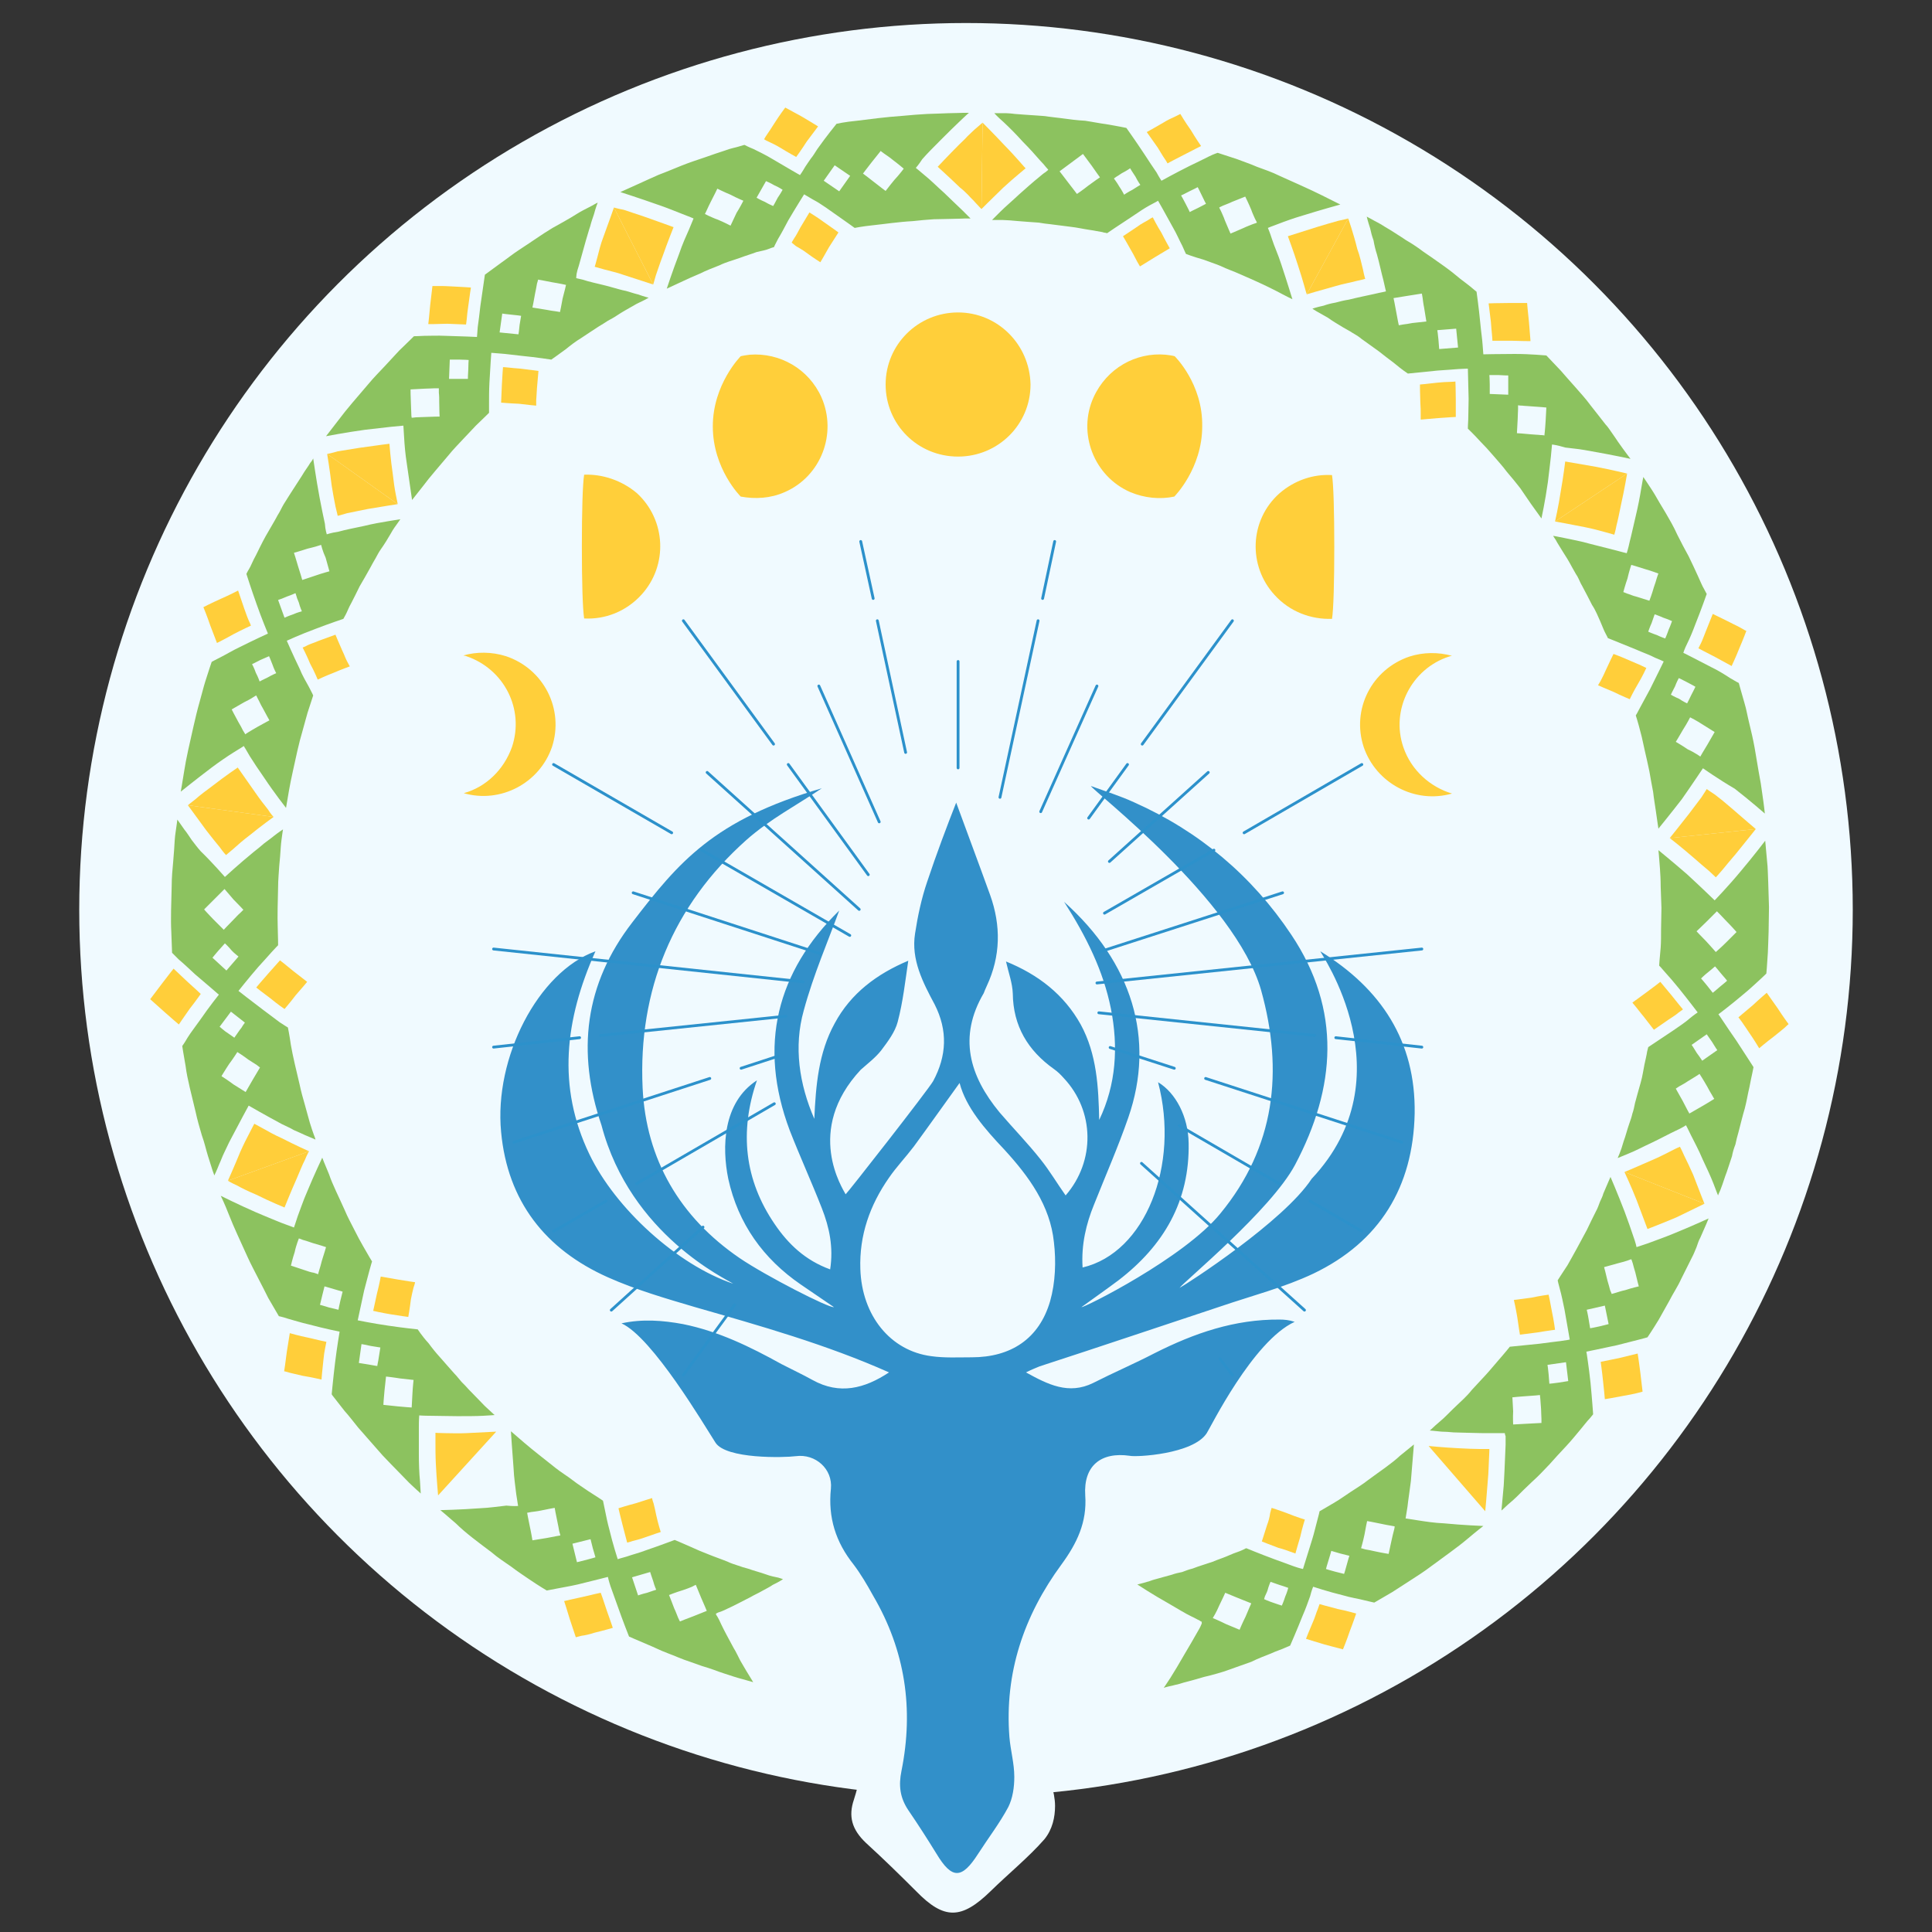 <?xml version="1.0" encoding="UTF-8"?>
<svg xmlns="http://www.w3.org/2000/svg" xmlns:xlink="http://www.w3.org/1999/xlink" version="1.1" id="Layer_1" x="0px" y="0px" viewBox="0 0 512 512" style="enable-background:new 0 0 512 512;" xml:space="preserve">
<rect x="0" y="0" width="512" height="512" fill="#333333" stroke="none"/>
<style type="text/css">
	.st0{fill:#F0FAFF;}
	.st1{fill:#8CC25F;}
	.st2{fill:#FFCE3A;}
	.st3{fill:#3290C9;}
	.st4{fill:#FFCF3A;}
	.st5{fill:none;stroke:#2C91CB;stroke-width:0.75;stroke-linecap:round;stroke-linejoin:round;stroke-miterlimit:10;}
</style>
<circle class="st0" cx="256" cy="241.1" r="235"></circle>
<path class="st0" d="M312,329.5c29.7-4.3,46-30,35.7-54.4c8.3,3.1,14.3,10.1,14.5,17.8c0.5,17.1-11.8,30.1-33.2,40.3  c-5.7,2.7-11.7,5.2-17.5,7.9c0.8,0.3,48.7-14.5,65.5-27.4c25.9-19.5,30-41.7,19.2-65.6c-12.2-26.4-79.9-58.7-80.4-59.9  c6.8,1.6,13.7,2.9,20.3,4.8c30.9,8.5,55.9,21.5,74.4,38.8c23.9,22.2,21,44.9,1.8,67.5c-11.3,13.3-52.5,34.3-54.5,36  c3.3-1.1,49.2-19.5,62.4-32c45.7-30.1,4-66.4,4.2-66.8c28.7,11,45,26.3,44.5,47.6c-0.7,21.6-16.5,37.6-47.9,46.9  c-13.8,4.1-29.2,6.5-43.9,9.6c-28.5,5.9-57,11.8-85.6,17.6c-1.8,0.4-3.8,1-6.5,1.8c10.3,3.5,20.2,6.6,31.7,3.1  c9.5-3,19.5-5.6,29-8.7c18.7-5.9,37.9-9.9,59-9.8c2.2,0,4.5,0.1,7.2,0.6c-19.8,5.7-39.9,31.2-41.5,32.6c-6.5,6.2-33.5,7-36.4,6.6  c-13.7-1.2-21.8,3-21,11.6c0.8,7.9-4,14.1-11.2,20.3c-17.8,15-26.9,31.9-24.5,50.6c0.5,3.9,2.3,7.8,2.3,11.7c0,3-0.7,6.2-2.8,8.8  c-4.2,4.8-9.5,9.1-14.3,13.8c-7.7,7.5-12.3,7.6-19.7,0c-4.3-4.3-8.7-8.6-13.3-12.8c-3.8-3.6-4.7-7.1-3.2-11.5  c5.8-18.1,1.8-35.3-13.3-51.4c-2.8-3.2-5.8-6.4-9.3-9.2c-8.3-6.5-12.2-13.8-10.7-22.3c0.8-5.8-7.3-10.3-16.5-9.5  c-5.5,0.4-33,0.9-38-4c-5.2-5-29.9-30.9-44.4-35c9.8-1.3,19.5-0.9,29,0.2c16.7,2.1,31.7,6.6,46.5,11.7c4.8,1.6,9.8,3,14.7,4.7  c12.8,4.5,24.5,2.6,36.2-2.2c-29.7-8.2-60.5-13.7-91.6-19.2c-13.8-2.6-28-5.1-41.2-8.7c-29.5-8.2-47.4-22.4-50.5-42.7  c-3.3-21.9,17.5-46.9,44.5-53c-14.5,20-18.2,39.8-2.8,59.5c12.3,15.9,41.5,32.4,67.9,38c-2.7-1.2-48.5-14.2-62.2-46.5  c-11.8-21.4-8-41.4,14.7-59.5c22-17.7,38.4-30,89.6-39.4c-11.7,4.9-24.7,9.1-35.7,15.1c-34.7,19.3-51.2,44-49,72.7  c1.7,21,17.7,38,45.9,49.9c12.3,5.2,42.2,14.7,44.5,14.4c-5.3-2.2-10.3-4.5-15.7-6.6c-17.7-7.6-29.7-17.8-34.2-31  c-3-9.2-2.7-22.4,13.5-28.9c-8.3,15-5.8,29.2,8.3,42.1c6.5,5.9,14.5,10.7,26.2,13.3c1.7-6.5-0.3-12.3-4-17.9  c-4.8-7.7-10.3-15.1-15.2-22.8c-15.2-25.1-6-46.6,23.3-64.5c-5.2,8.8-12.2,18.7-16.7,29.3c-4.8,10.7-2.2,21.5,5,31.8  c0.7-9.7,2-19.4,9.7-28.1c7.7-8.9,20-14.5,34.7-18.4c-1.5,6-2.5,12.1-5,17.9c-1.2,3-4.7,5.8-7.8,8.4c-2.7,2.1-6.3,3.8-9.7,5.6  c-26.7,17.8-8.3,35-7.2,36.6c0.5-0.1,39-30.7,41.4-33.2c6.3-7.5,7-14.8,0.7-22.5c-5.5-6.4-11.2-13.2-9.3-20.8  c1.2-5.1,3-10.3,5.7-15.1c4.5-8.3,9.5-16.5,13.7-23.3c4.8,8.2,10.5,17.6,16,27.1c5.2,9,5,17.9-1.7,26.7c-0.5,0.7-1,1.4-1.5,2.1  c-12.2,12.8-6.8,24.2,7.5,35c6.3,4.7,13.3,9.1,19.5,13.9c4.3,3.3,7.8,7,11.8,10.6c14-10,13.7-24.9-0.8-34.4  c-1.3-0.9-2.8-1.9-4.7-2.7c-12.3-5.4-19.2-12.6-19.3-22.2c-0.2-3.1-2-6-3.2-9.4c15.3,3.8,27.5,9.7,35.4,18.5  c7.7,8.7,8.3,18.4,8.7,28.1c8-10.5,9.2-21.4,5.5-32.6c-3.5-11.1-11.7-21.1-22.2-31.4c31.9,17.7,43.4,40.1,30.4,63.4  c-4.8,8.6-10.7,17-16.2,25.6C313.7,316.5,311.4,322.8,312,329.5z M253.8,275.3c-7,6-14.2,12.4-21.5,18.6c-3.8,3.2-8.2,6-11.8,9.2  c-9,8.1-14,17-13.5,26.8c0.7,13.8,14.2,24,33.5,25.6c6.2,0.5,12.7,0.3,19,0.3c18.5,0,31.9-5.4,37-16.5c2.5-5.4,2.8-11.7,1.8-17.3  c-1.8-10.8-11.8-19.3-23.3-27.1C265.8,288.8,256.8,282.6,253.8,275.3z"></path>
<g>
	<g>
		<path class="st1" d="M446.8,298.2c0,0-1,0.7-2.8,1.5c-1.7,0.8-3.9,2-6.2,3.1c-2.2,1-4.4,2.2-6.2,2.9c-1.7,0.7-2.9,1.2-2.9,1.2    s0.2-0.5,0.5-1.2c0.3-0.7,0.7-1.9,1.1-3.3c0.5-1.3,0.9-3,1.5-4.7c0.3-0.8,0.6-1.7,0.8-2.6c0.3-0.8,0.5-1.8,0.7-2.8    c0.5-1.8,1-3.7,1.5-5.4c0.5-1.7,0.7-3.4,1-4.8c0.3-1.4,0.6-2.6,0.7-3.4c0.2-0.8,0.3-1.2,0.3-1.2s3.3-2.2,6.6-4.4    c1.6-1.1,3.4-2.3,4.5-3.3c1.1-0.9,2-1.5,2-1.5s-2.5-3.3-5-6.4c-1.2-1.5-2.6-3.1-3.6-4.2c-0.9-1.1-1.6-1.8-1.6-1.8s0.1-1.9,0.4-4.8    c0.1-1.4,0.1-3.2,0.1-4.9c0-1.8,0.1-3.7,0.1-5.6c-0.1-1.9-0.1-3.8-0.2-5.6c0-1.8-0.1-3.5-0.2-4.9c-0.2-2.9-0.4-4.8-0.4-4.8    s3.8,3.1,7.6,6.4c3.6,3.3,7.3,6.9,7.3,6.9s3.5-3.6,6.9-7.7c3.3-3.9,6.5-8.1,6.5-8.1s0.2,2.2,0.5,5.5c0.2,1.6,0.2,3.6,0.3,5.6    c0.1,2.1,0.1,4.3,0.2,6.5c0,2.2-0.1,4.4-0.1,6.5c-0.1,2.2-0.1,4-0.2,5.6c-0.2,3.4-0.4,5.5-0.4,5.5l0,0c0,0-0.7,0.7-1.9,1.8    s-2.7,2.5-4.3,3.8c-3.3,2.8-6.5,5.2-6.5,5.2s0.6,0.8,1.5,2.2c0.8,1.2,2,3,3.2,4.7c2.3,3.5,4.6,7.1,4.6,7.1s-0.1,0.6-0.3,1.5    c-0.2,0.9-0.5,2.3-0.8,3.9c-0.4,1.6-0.7,3.6-1.2,5.5c-0.6,2-1.1,4.1-1.7,6.4c-0.3,1-0.6,2.2-0.8,3.2c-0.4,1-0.7,2-0.9,3.1    c-0.7,2-1.2,3.8-1.8,5.3c-0.5,1.6-1,2.9-1.3,3.7c-0.4,0.8-0.6,1.4-0.6,1.4s-0.5-1.2-1.2-3.1c-0.7-1.8-1.8-4.2-2.9-6.5    c-1-2.4-2.2-4.6-3.1-6.4C447.4,299.3,446.8,298.2,446.8,298.2z M454.7,252.3c0,0,1.4-1.2,2.8-2.6c1.3-1.3,2.7-2.7,2.7-2.7    s-1.2-1.4-2.6-2.8c-1.2-1.3-2.6-2.7-2.6-2.7s-1.3,1.3-2.7,2.7c-1.3,1.3-2.7,2.6-2.7,2.6s1.2,1.3,2.6,2.7    C453.5,250.9,454.7,252.3,454.7,252.3z M453.9,263.1c0,0,0.9-0.7,1.9-1.6c0.9-0.7,1.9-1.6,1.9-1.6s-0.7-0.9-1.6-1.9    c-0.7-0.9-1.6-1.9-1.6-1.9s-0.9,0.8-1.9,1.6c-0.9,0.7-1.8,1.6-1.8,1.6s0.8,0.9,1.6,1.9C453.1,262.1,453.9,263.1,453.9,263.1z     M451.1,281.1c0,0,1-0.7,2-1.4c1-0.7,2-1.4,2-1.4s-0.7-1-1.4-2.2c-0.7-1-1.4-2-1.4-2s-1,0.7-2,1.4c-1,0.7-2,1.4-2,1.4    s0.7,1,1.4,2.2C450.4,280,451.1,281.1,451.1,281.1z M447.7,295.1c0,0,1.6-0.9,3.3-1.9c1.6-0.9,3.3-2,3.3-2s-0.3-0.4-0.6-1    c-0.4-0.6-0.8-1.4-1.3-2.3c-0.9-1.6-2-3.3-2-3.3s-1.5,1-3.2,2c-0.7,0.5-1.5,0.9-2.2,1.3c-0.6,0.4-0.9,0.6-0.9,0.6s0.9,1.6,1.8,3.2    C446.8,293.5,447.7,295.1,447.7,295.1z"></path>
		<path class="st2" d="M468.2,263.1c0,0,1.4,2,2.9,4.1c1.4,2.2,2.9,4.2,2.9,4.2s-0.5,0.4-1.1,1c-0.7,0.6-1.7,1.4-2.7,2.2    c-2,1.5-4,3.2-4,3.2s-1.3-2.2-2.7-4.2c-0.7-1-1.3-2-1.9-2.8c-0.6-0.8-0.9-1.2-0.9-1.2s1.9-1.6,3.8-3.2    C466.2,264.8,468.2,263.1,468.2,263.1z"></path>
		<path class="st2" d="M440,260.2c0,0,1.5,1.8,3,3.6c1.4,1.8,3,3.7,3,3.7s-0.5,0.4-1.1,0.8c-0.7,0.6-1.6,1.2-2.7,1.9    c-1.9,1.3-3.9,2.7-3.9,2.7s-1.4-1.8-2.8-3.6c-0.7-0.8-1.4-1.8-2-2.5c-0.6-0.7-0.9-1.1-0.9-1.1s1.8-1.3,3.7-2.7    C438.1,261.7,440,260.2,440,260.2z"></path>
		<g>
			<path class="st2" d="M465.3,219.7l-22.8,2.4c0,0,3.1,2.4,6.2,5.1c1.5,1.3,3.1,2.7,4.2,3.6c1.1,1,1.8,1.7,1.8,1.7s0.7-0.7,1.7-1.9     c0.9-1.1,2.3-2.8,3.6-4.3C462.7,223,465.3,219.7,465.3,219.7z"></path>
			<path class="st2" d="M451.7,319l-21.2-8.4c0,0,3.6-1.5,7.4-3.2c1.9-0.8,3.6-1.7,5-2.4c1.3-0.7,2.3-1.1,2.3-1.1s0.5,0.9,1.1,2.3     c0.7,1.4,1.6,3.3,2.4,5.1C450.1,315,451.7,319,451.7,319z"></path>
		</g>
	</g>
	<g>
		<path class="st1" d="M398.8,379.8c0,0-0.3,0-0.8,0c-0.6,0-1.3,0-2.3,0c-1.9,0-4.4,0-6.9-0.1c-1.2,0-2.5-0.1-3.6-0.1    c-1.1-0.1-2.2-0.2-3.2-0.2c-1.8-0.2-3.1-0.3-3.1-0.3s0.4-0.3,0.9-0.8c0.6-0.6,1.5-1.3,2.6-2.3c1.1-1,2.2-2.2,3.6-3.5    c0.7-0.7,1.3-1.2,2-1.9s1.3-1.3,2-2.2c1.3-1.4,2.6-2.8,3.8-4.1c1.2-1.3,2.3-2.7,3.2-3.7c0.9-1,1.7-2,2.3-2.7c0.6-0.7,0.8-1,0.8-1    s3.8-0.4,7.9-0.8c2-0.3,4-0.5,5.5-0.7s2.5-0.4,2.5-0.4s-0.7-4-1.4-8c-0.4-1.9-0.8-3.9-1.2-5.3c-0.4-1.4-0.6-2.4-0.6-2.4    s1-1.6,2.6-4c0.7-1.2,1.5-2.7,2.4-4.3c0.8-1.5,1.8-3.3,2.7-5c0.8-1.7,1.7-3.5,2.5-5.1c0.4-0.7,0.7-1.6,1-2.4    c0.3-0.7,0.7-1.4,0.9-2.2c1.1-2.6,1.9-4.4,1.9-4.4s1.9,4.4,3.7,9.1c0.9,2.4,1.7,4.7,2.3,6.5c0.7,1.9,0.9,3,0.9,3s1.2-0.4,3-1    c1.8-0.7,4.2-1.5,6.6-2.5c4.7-1.9,9.5-4.1,9.5-4.1s-0.8,2-2.2,5.1c-0.4,0.7-0.7,1.6-1,2.5c-0.4,0.9-0.7,1.8-1.2,2.7    c-0.9,1.8-1.9,3.8-2.9,5.8c-0.9,2-2.2,3.9-3.1,5.7c-1,1.8-2,3.6-2.8,5c-1.7,2.8-3,4.7-3,4.7l0,0c0,0-1,0.3-2.6,0.7    c-1.5,0.4-3.6,0.9-5.5,1.4c-4.1,0.9-8.1,1.7-8.1,1.7s0.2,1,0.4,2.6c0.2,1.5,0.5,3.6,0.7,5.6c0.4,4.1,0.7,8.4,0.7,8.4    s-0.4,0.5-0.9,1.1c-0.7,0.7-1.5,1.8-2.6,3.1c-1,1.2-2.3,2.8-3.7,4.3c-1.4,1.5-3,3.2-4.4,4.8c-0.7,0.7-1.5,1.6-2.3,2.4    c-0.7,0.7-1.5,1.5-2.3,2.2c-1.5,1.4-2.9,2.8-4,3.9c-1.1,1.1-2.3,2-3,2.7c-0.7,0.7-1.1,1-1.1,1s0.1-1.3,0.3-3.3    c0.1-0.9,0.2-2.2,0.3-3.3c0.1-1.2,0.1-2.5,0.2-3.8c0.1-2.6,0.2-5.1,0.3-7c0-0.9,0-1.7,0-2.3C398.8,380.2,398.8,379.8,398.8,379.8z     M427.1,342.9c0,0,0.5-0.1,1.1-0.3c0.7-0.2,1.5-0.5,2.5-0.7c1.8-0.6,3.6-1,3.6-1s-0.5-1.8-0.9-3.6c-0.3-0.9-0.5-1.8-0.7-2.5    c-0.2-0.7-0.4-1.1-0.4-1.1s-0.5,0.2-1.1,0.4c-0.7,0.2-1.6,0.5-2.5,0.7c-1.8,0.5-3.6,1-3.6,1s0.5,1.8,0.9,3.6    c0.3,0.9,0.5,1.8,0.7,2.5C427,342.5,427.1,342.9,427.1,342.9z M421.4,352c0,0,1.2-0.2,2.5-0.5c1.2-0.3,2.4-0.6,2.4-0.6l-1-4.9    l-4.8,1.1c0,0,0.3,1.2,0.5,2.5C421.2,350.9,421.4,352,421.4,352z M410.6,366.7c0,0,1.2-0.1,2.5-0.3c1.2-0.2,2.5-0.4,2.5-0.4    l-0.6-5l-4.9,0.7c0,0,0.2,1.2,0.3,2.5C410.5,365.4,410.6,366.7,410.6,366.7z M401,377.5c0,0,1.9-0.1,3.7-0.2    c1.9-0.1,3.8-0.2,3.8-0.2s0-0.5,0-1.1s-0.1-1.6-0.1-2.6c-0.1-1.9-0.3-3.7-0.3-3.7s-1.8,0.2-3.7,0.3c-0.9,0.1-1.8,0.1-2.5,0.2    c-0.7,0.1-1.1,0.1-1.1,0.1s0.1,1.8,0.2,3.7C400.9,375.7,401,377.5,401,377.5z"></path>
		<path class="st2" d="M434,358.7c0,0,0.4,2.5,0.7,5c0.3,2.5,0.6,5.1,0.6,5.1s-0.6,0.2-1.5,0.4c-0.9,0.2-2.2,0.5-3.5,0.7    c-2.5,0.5-5,0.9-5,0.9s-0.2-2.5-0.5-5c-0.1-1.2-0.3-2.5-0.4-3.4c-0.1-0.9-0.2-1.5-0.2-1.5s2.4-0.5,4.9-1    C431.6,359.3,434,358.7,434,358.7z"></path>
		<path class="st2" d="M410.4,343.1c0,0,0.5,2.3,0.9,4.6c0.5,2.3,0.8,4.7,0.8,4.7s-0.6,0.1-1.4,0.2c-0.8,0.1-2,0.3-3.2,0.5    c-2.3,0.3-4.7,0.6-4.7,0.6s-0.4-2.3-0.7-4.6c-0.2-1.1-0.4-2.3-0.6-3.2c-0.2-0.8-0.3-1.4-0.3-1.4s2.3-0.3,4.6-0.6    C408.1,343.4,410.4,343.1,410.4,343.1z"></path>
		<g>
			<path class="st2" d="M451.7,319l-21.2-8.4c0,0,1.7,3.6,3.2,7.4c1.4,3.7,2.9,7.7,2.9,7.7s3.7-1.4,7.7-3.1     C448,320.8,451.7,319,451.7,319z"></path>
			<path class="st2" d="M393.6,400.5l-15-17.3c0,0,3.9,0.4,8,0.6c2,0.1,4,0.2,5.5,0.2c1.5,0,2.6,0,2.6,0s0,1-0.1,2.6     c-0.1,1.5-0.1,3.6-0.3,5.6C394,396.3,393.6,400.5,393.6,400.5z"></path>
		</g>
	</g>
	<g>
		<path class="st1" d="M318.5,429.8c0,0-0.3-0.1-0.7-0.4c-0.5-0.2-1.1-0.6-2-1c-1.7-0.8-3.9-2.2-6-3.4c-4.3-2.4-8.4-5.1-8.4-5.1    s0.5-0.1,1.2-0.3c0.4-0.1,0.8-0.2,1.4-0.4c0.6-0.1,1.1-0.4,1.9-0.6c1.3-0.4,3-0.8,4.7-1.3c0.8-0.3,1.7-0.5,2.7-0.7    c0.8-0.3,1.8-0.7,2.7-0.9c1.8-0.7,3.6-1.2,5.3-1.8c1.7-0.7,3.3-1.2,4.6-1.8s2.5-0.9,3.3-1.3c0.4-0.2,0.7-0.3,0.8-0.4    c0.2-0.1,0.3-0.1,0.3-0.1s3.6,1.5,7.4,2.9c1.9,0.7,3.8,1.4,5.2,1.9c1.4,0.5,2.4,0.7,2.4,0.7s1.2-3.9,2.4-7.7    c0.6-1.9,1-3.8,1.4-5.2c0.4-1.4,0.6-2.4,0.6-2.4s1.6-0.9,4.1-2.4c1.2-0.7,2.6-1.7,4.1-2.7c1.5-1,3.2-2,4.7-3.2    c3.1-2.3,6.3-4.4,8.4-6.4c2.2-1.8,3.7-3,3.7-3s-0.4,4.8-0.8,9.7c-0.3,2.5-0.7,4.9-0.9,6.8c-0.3,1.8-0.5,3.1-0.5,3.1    s1.2,0.2,3.2,0.5c1.9,0.3,4.5,0.7,7,0.8c5.1,0.5,10.4,0.7,10.4,0.7s-1.7,1.3-4.3,3.5c-2.6,2.2-6.2,4.7-9.7,7.3    c-1.7,1.3-3.6,2.5-5.3,3.6c-1.7,1.1-3.4,2.2-4.8,3.1c-2.9,1.7-4.8,2.8-4.8,2.8l0,0c0,0-1-0.2-2.6-0.6c-1.5-0.4-3.6-0.7-5.6-1.3    c-4.1-1-8-2.3-8-2.3s-0.4,0.9-0.8,2.5c-0.5,1.4-1.2,3.4-2,5.2c-1.5,3.8-3.3,7.9-3.3,7.9s-0.5,0.2-1.4,0.6    c-0.8,0.4-2.2,0.8-3.7,1.5c-1.5,0.6-3.4,1.3-5.2,2.2c-1.9,0.7-4,1.4-6.2,2.2c-1,0.4-2.2,0.7-3.2,1c-1,0.3-2.2,0.6-3.1,0.8    c-2,0.6-3.8,1.1-5.4,1.5c-0.7,0.2-1.5,0.5-2.2,0.6c-0.7,0.2-1.2,0.3-1.7,0.4c-0.9,0.2-1.4,0.4-1.4,0.4s0.7-1,1.8-2.7    c1-1.6,2.4-3.9,3.7-6.2c1.3-2.2,2.6-4.4,3.6-6.2c0.5-0.8,0.8-1.5,1-2C318.4,430.1,318.5,429.8,318.5,429.8z M360.7,410.3    c0,0,0.5,0.1,1.1,0.3c0.7,0.1,1.6,0.3,2.5,0.5c1.8,0.4,3.7,0.7,3.7,0.7s0.4-1.8,0.8-3.7c0.2-0.9,0.4-1.8,0.6-2.5s0.2-1.1,0.2-1.1    s-0.5-0.1-1.1-0.2c-0.7-0.1-1.6-0.3-2.6-0.5c-1.8-0.4-3.6-0.7-3.6-0.7s-0.4,1.8-0.7,3.6c-0.2,0.9-0.4,1.8-0.6,2.5    C360.8,409.9,360.7,410.3,360.7,410.3z M351.4,415.8c0,0,1.2,0.4,2.4,0.7c1.2,0.3,2.4,0.6,2.4,0.6s0.4-1.2,0.7-2.4    c0.3-1.2,0.7-2.4,0.7-2.4s-1.2-0.3-2.4-0.6c-1.1-0.3-2.4-0.7-2.4-0.7s-0.3,1.2-0.7,2.4C351.7,414.6,351.4,415.8,351.4,415.8z     M335,423.8c0,0,0.3,0.1,0.7,0.3c0.5,0.2,1,0.4,1.6,0.6c1.1,0.4,2.4,0.8,2.4,0.8s0.5-1.1,0.9-2.4c0.5-1.1,0.8-2.3,0.8-2.3    s-1.1-0.4-2.4-0.8c-1.1-0.4-2.3-0.8-2.3-0.8s-0.5,1.1-0.8,2.3c-0.2,0.6-0.5,1.1-0.7,1.6C335.1,423.5,335,423.8,335,423.8z     M321.4,428.8c0,0,1.7,0.7,3.5,1.6c1.7,0.7,3.6,1.5,3.6,1.5s0.7-1.7,1.6-3.5c0.7-1.7,1.5-3.5,1.5-3.5s-1.7-0.7-3.5-1.4    c-1.7-0.7-3.4-1.4-3.4-1.4s-0.7,1.6-1.6,3.4C322.4,427.2,321.4,428.8,321.4,428.8z"></path>
		<path class="st2" d="M359.4,427.6c0,0-0.8,2.4-1.7,4.7c-0.8,2.4-1.8,4.8-1.8,4.8s-0.6-0.2-1.5-0.4c-0.9-0.2-2.2-0.6-3.4-0.9    c-2.4-0.7-4.9-1.5-4.9-1.5s0.9-2.3,1.9-4.6c0.5-1.1,0.8-2.3,1.2-3.2c0.3-0.8,0.5-1.4,0.5-1.4s2.4,0.7,4.8,1.3    C357,426.9,359.4,427.6,359.4,427.6z"></path>
		<path class="st2" d="M345.8,402.7c0,0-0.7,2.2-1.2,4.5c-0.7,2.3-1.3,4.5-1.3,4.5s-0.6-0.2-1.4-0.5c-0.8-0.3-1.9-0.7-3.1-1    c-2.2-0.8-4.4-1.7-4.4-1.7s0.7-2.2,1.4-4.4c0.4-1,0.7-2.2,0.8-3.1c0.2-0.8,0.4-1.4,0.4-1.4s2.2,0.7,4.3,1.5    C343.5,402,345.8,402.7,345.8,402.7z"></path>
	</g>
	<g>
		<path class="st1" d="M137.3,399.1c0,0-0.2-1.2-0.5-3.2c-0.2-1.9-0.6-4.3-0.7-6.8c-0.4-5-0.7-9.8-0.7-9.8s1.4,1.2,3.6,3.1    c2.2,1.9,5.2,4.2,8.2,6.6c1.5,1.2,3.2,2.2,4.6,3.3s2.9,2,4,2.8c2.4,1.5,4,2.6,4,2.6s0.2,0.9,0.5,2.4c0.3,1.5,0.7,3.5,1.2,5.3    c0.9,3.8,2.2,7.8,2.2,7.8s0.9-0.3,2.4-0.7c1.4-0.5,3.4-1,5.2-1.7c3.8-1.3,7.5-2.7,7.5-2.7s1.7,0.7,4.4,1.9    c1.3,0.6,2.9,1.3,4.5,1.9c1.7,0.7,3.5,1.3,5.2,2c0.8,0.4,1.8,0.7,2.7,1c0.8,0.3,1.8,0.6,2.6,0.8c1.7,0.6,3.3,1,4.7,1.5    c1.3,0.5,2.5,0.7,3.4,0.9c0.7,0.2,1.2,0.4,1.2,0.4s-1,0.7-2.7,1.5c-0.7,0.5-1.7,1-2.8,1.6c-1,0.6-2.2,1.1-3.2,1.7    c-2.2,1.1-4.4,2.3-6.2,3.1c-0.8,0.4-1.5,0.7-2.2,0.9c-0.5,0.2-0.7,0.4-0.7,0.4s0.1,0.3,0.4,0.7c0.3,0.5,0.6,1.1,1,2    c0.8,1.7,2,3.9,3.3,6.3c0.7,1.1,1.2,2.3,1.8,3.4s1.2,2,1.7,2.9c1,1.6,1.7,2.8,1.7,2.8s-0.6-0.2-1.4-0.4c-0.9-0.3-2.3-0.6-3.8-1.1    c-1.5-0.5-3.5-1.1-5.3-1.8c-0.9-0.3-2-0.7-3.1-1c-1.1-0.4-2-0.7-3.1-1.1c-2.2-0.7-4.1-1.6-6-2.3s-3.6-1.6-5.1-2.2    c-3.1-1.3-5.1-2.2-5.1-2.2l0,0c0,0-1.6-4-3-8c-0.7-2-1.4-3.9-1.9-5.3c-0.5-1.5-0.7-2.5-0.7-2.5s-3.9,1-8,2    c-2.2,0.5-4.1,0.8-5.6,1.1c-1.5,0.3-2.6,0.5-2.6,0.5s-1.9-1.1-4.7-3c-1.3-0.9-3-2-4.7-3.3c-1.7-1.2-3.6-2.4-5.2-3.8    c-3.6-2.7-7.1-5.3-9.4-7.6c-2.5-2.2-4.2-3.6-4.2-3.6s5.2-0.1,10.5-0.5c2.5-0.1,5.1-0.5,7-0.7C136,399.2,137.3,399.1,137.3,399.1z     M177.3,422.7c0,0,0.7,1.7,1.4,3.6c0.4,0.8,0.7,1.7,1,2.4c0.3,0.7,0.5,1,0.5,1s1.7-0.7,3.6-1.4c1.7-0.7,3.5-1.4,3.5-1.4    s-0.7-1.7-1.5-3.5c-0.7-1.7-1.4-3.4-1.4-3.4s-0.5,0.2-1,0.5c-0.7,0.3-1.5,0.6-2.4,0.9C179,422,177.3,422.7,177.3,422.7z     M167.5,418l1.6,4.8c0,0,1.1-0.4,2.4-0.7c1.1-0.4,2.4-0.8,2.4-0.8s-0.5-1.1-0.8-2.3c-0.4-1.1-0.8-2.4-0.8-2.4L167.5,418z     M151.7,409.1l1.2,4.9c0,0,1.2-0.3,2.4-0.6c1.2-0.3,2.5-0.7,2.5-0.7s-0.3-1.1-0.7-2.4c-0.3-1.2-0.6-2.4-0.6-2.4L151.7,409.1z     M139.7,400.9c0,0,0.1,0.5,0.2,1.1s0.3,1.6,0.5,2.5c0.4,1.8,0.7,3.7,0.7,3.7s1.9-0.3,3.7-0.6c0.9-0.2,1.8-0.3,2.6-0.5    c0.7-0.1,1.1-0.2,1.1-0.2s-0.1-0.5-0.3-1.1c-0.1-0.7-0.3-1.6-0.5-2.6c-0.4-1.8-0.7-3.6-0.7-3.6s-1.8,0.3-3.6,0.7    c-0.9,0.2-1.9,0.3-2.6,0.4C140.3,400.8,139.7,400.9,139.7,400.9z"></path>
		<path class="st2" d="M162.4,431.4c0,0-2.4,0.7-4.9,1.3c-1.2,0.4-2.5,0.7-3.4,0.8c-0.9,0.2-1.5,0.4-1.5,0.4s-0.8-2.4-1.6-4.8    c-0.7-2.4-1.5-4.8-1.5-4.8s2.5-0.6,4.9-1.1c2.4-0.6,4.8-1.1,4.8-1.1s0.2,0.6,0.5,1.4c0.3,0.8,0.7,2.2,1.1,3.3    C161.6,429,162.4,431.4,162.4,431.4z"></path>
		<path class="st2" d="M175.1,406c0,0-2.2,0.7-4.4,1.5c-1.1,0.4-2.3,0.7-3.1,0.9c-0.8,0.3-1.4,0.4-1.4,0.4s-0.6-2.3-1.2-4.6    c-0.6-2.3-1.1-4.5-1.1-4.5s2.2-0.7,4.5-1.3c2.2-0.7,4.4-1.4,4.4-1.4s0.1,0.6,0.4,1.4c0.2,0.8,0.5,2,0.7,3.1    C174.4,403.8,175.1,406,175.1,406z"></path>
	</g>
	<g>
		<path class="st1" d="M77.9,325.3c0,0,0.4-1.1,1-3c0.7-1.8,1.4-4,2.5-6.5c1.9-4.6,4-9,4-9s0.7,1.8,1.8,4.4c0.9,2.7,2.7,6.2,4.2,9.6    c0.7,1.7,1.7,3.5,2.5,5.1s1.6,3.1,2.3,4.3c1.4,2.5,2.4,4.1,2.4,4.1s-0.3,0.9-0.7,2.4c-0.4,1.4-0.9,3.5-1.4,5.3    c-0.8,3.8-1.7,7.9-1.7,7.9s3.9,0.8,8,1.4c4,0.6,7.9,1,7.9,1s0.3,0.4,0.7,1c0.5,0.7,1.2,1.6,2.2,2.7c0.8,1.1,1.9,2.5,3.1,3.8    c1.1,1.3,2.5,2.8,3.7,4.2c0.7,0.7,1.2,1.4,1.9,2.2c0.7,0.7,1.3,1.3,1.9,2c1.2,1.2,2.4,2.5,3.5,3.6c0.9,1,1.9,1.8,2.5,2.4    c0.6,0.6,0.9,0.8,0.9,0.8s-1.2,0.1-3.1,0.2c-1.9,0.1-4.3,0.1-6.8,0.1c-2.5,0-5-0.1-6.9-0.1c-2,0-3.2-0.1-3.2-0.1s-0.1,1.2-0.1,3.2    c0,1.9,0,4.4,0,7c0,2.6,0.1,5.2,0.3,7.2c0.1,1.9,0.2,3.3,0.2,3.3s-0.4-0.4-1.1-1c-0.7-0.7-1.7-1.5-2.9-2.8c-1.1-1.1-2.5-2.6-3.9-4    c-0.7-0.7-1.4-1.5-2.2-2.3c-0.7-0.8-1.4-1.6-2.2-2.5c-1.4-1.6-3-3.4-4.3-4.9c-1.3-1.6-2.5-3.2-3.6-4.4c-1-1.3-1.9-2.4-2.5-3.2    c-0.6-0.7-0.9-1.2-0.9-1.2l0,0c0,0,0.4-4.3,0.9-8.4c0.5-4.1,1.2-8.2,1.2-8.2s-4-0.8-8.1-1.9c-2.2-0.5-4-1.1-5.5-1.5    c-1.5-0.5-2.5-0.7-2.5-0.7s-1.1-1.9-2.8-4.8c-0.7-1.4-1.6-3.2-2.6-5.1c-0.9-1.8-2-3.8-2.9-5.8c-1.8-4-3.7-8-4.9-11.1    c-1.2-3.1-2.2-5.1-2.2-5.1s4.8,2.4,9.4,4.4c2.3,1,4.8,2,6.5,2.7C76.6,324.8,77.9,325.3,77.9,325.3z M102.3,364.8    c0,0-0.2,1.9-0.4,3.7c-0.2,1.9-0.3,3.8-0.3,3.8s1.9,0.2,3.8,0.4c1.9,0.2,3.7,0.3,3.7,0.3s0.1-1.9,0.2-3.7c0.1-1.9,0.3-3.6,0.3-3.6    s-1.8-0.2-3.6-0.4C104.2,365,102.3,364.8,102.3,364.8z M95.8,356.2l-0.7,5c0,0,1.2,0.2,2.5,0.4c0.6,0.1,1.2,0.2,1.7,0.3    c0.5,0.1,0.7,0.1,0.7,0.1s0-0.3,0.1-0.7s0.2-1,0.3-1.7c0.2-1.2,0.4-2.5,0.4-2.5s-1.2-0.2-2.5-0.4C97,356.4,95.8,356.2,95.8,356.2z     M86,340.9c0,0-0.3,1.2-0.6,2.4c-0.3,1.2-0.6,2.5-0.6,2.5s1.2,0.3,2.4,0.7c1.2,0.3,2.5,0.6,2.5,0.6s0.2-1.2,0.5-2.4    c0.3-1.2,0.6-2.4,0.6-2.4s-1.1-0.3-2.4-0.7C87.1,341.2,86,340.9,86,340.9z M79.2,328.2c0,0-0.2,0.5-0.4,1.1s-0.5,1.5-0.7,2.5    c-0.6,1.8-1,3.6-1,3.6s1.8,0.6,3.6,1.2c0.8,0.3,1.8,0.6,2.5,0.7c0.7,0.2,1.1,0.4,1.1,0.4s0.1-0.5,0.3-1.1c0.2-0.7,0.5-1.6,0.7-2.5    c0.6-1.8,1.1-3.6,1.1-3.6s-1.8-0.6-3.6-1.1c-0.8-0.3-1.8-0.6-2.5-0.8C79.6,328.3,79.2,328.2,79.2,328.2z"></path>
		<path class="st2" d="M85.2,365.6c0,0-2.5-0.6-5-1c-1.2-0.3-2.5-0.6-3.4-0.8c-0.9-0.3-1.5-0.4-1.5-0.4s0.4-2.5,0.7-5.1    c0.4-2.5,0.8-5,0.8-5s2.4,0.7,4.9,1.2c2.4,0.6,4.8,1.1,4.8,1.1s-0.1,0.6-0.3,1.5s-0.4,2.2-0.5,3.4    C85.4,363.1,85.2,365.6,85.2,365.6z"></path>
		<path class="st2" d="M108.2,349c0,0-2.3-0.3-4.7-0.7c-1.1-0.2-2.3-0.4-3.2-0.6c-0.8-0.2-1.4-0.3-1.4-0.3s0.5-2.3,1-4.6    c0.6-2.3,1-4.5,1-4.5s2.3,0.4,4.6,0.8c2.3,0.4,4.5,0.7,4.5,0.7s-0.1,0.6-0.4,1.4c-0.2,0.8-0.5,2-0.7,3.1    C108.6,346.8,108.2,349,108.2,349z"></path>
		<g>
			<path class="st2" d="M116.1,396.3l15.4-16.9c0,0-3.9,0.2-8,0.4c-2,0.1-4,0-5.5,0s-2.6-0.1-2.6-0.1s0,1,0,2.6c0,1.5,0,3.6,0.1,5.6     C115.7,392,116.1,396.3,116.1,396.3z"></path>
			<path class="st2" d="M60.4,312.9l21.5-7.8c0,0-0.5,0.8-1.1,2.3c-0.7,1.3-1.4,3.2-2.2,5c-1.6,3.6-3.2,7.6-3.2,7.6     s-3.7-1.5-7.5-3.4c-1.9-0.8-3.8-1.7-5.2-2.5C61.3,313.5,60.4,312.9,60.4,312.9z"></path>
		</g>
	</g>
	<g>
		<path class="st1" d="M59.6,232.4c0,0,3.8-3.5,7.6-6.6c0.9-0.7,1.9-1.5,2.8-2.3c0.9-0.7,1.8-1.3,2.5-1.9c1.4-1.1,2.5-1.8,2.5-1.8    s-0.1,0.5-0.2,1.3s-0.3,2-0.4,3.5c-0.1,1.4-0.2,3.1-0.4,4.9c-0.1,1.8-0.3,3.7-0.3,5.6c-0.1,3.8-0.2,7.7-0.1,10.6s0.1,4.8,0.1,4.8    s-0.7,0.7-1.7,1.8c-0.9,1-2.3,2.6-3.6,4c-2.6,3-5.2,6.3-5.2,6.3s3.3,2.6,6.5,5c1.6,1.2,3.2,2.4,4.4,3.3c1.2,0.8,2.2,1.4,2.2,1.4    s0.4,1.9,0.8,4.7c0.5,2.9,1.4,6.6,2.3,10.4c0.4,1.9,0.9,3.7,1.4,5.4c0.5,1.7,0.9,3.4,1.3,4.7s0.8,2.5,1.1,3.3    c0.3,0.7,0.4,1.2,0.4,1.2s-1.1-0.5-2.8-1.2c-0.8-0.4-1.8-0.8-2.9-1.3c-1-0.6-2.2-1.1-3.2-1.6c-4.3-2.3-8.8-4.9-8.8-4.9    s-2.4,4.4-4.8,9c-0.6,1.1-1.1,2.3-1.7,3.5c-0.5,1-0.9,2.2-1.3,3c-0.7,1.8-1.3,3-1.3,3s-0.2-0.5-0.5-1.4c-0.3-0.9-0.7-2.2-1.2-3.8    c-0.5-1.6-0.9-3.5-1.6-5.4c-0.6-2-1.2-4.1-1.7-6.4c-1-4.3-2.2-8.6-2.6-11.9c-0.6-3.3-0.9-5.4-0.9-5.4l0,0c0,0,0.6-0.8,1.4-2.2    c0.8-1.3,2.2-3.1,3.4-4.8c2.4-3.5,4.9-6.6,4.9-6.6s-3.1-2.7-6.3-5.4c-1.5-1.4-3.1-2.9-4.3-3.9c-1.1-1.1-1.8-1.8-1.8-1.8    s-0.1-2.2-0.2-5.5c-0.2-3.4,0-7.8,0.1-12.2c0-2.2,0.2-4.4,0.4-6.5c0.2-2.2,0.3-4,0.4-5.6c0.1-1.6,0.4-3.1,0.5-4    c0.1-0.9,0.2-1.5,0.2-1.5s0.7,1,1.9,2.7c0.6,0.7,1.2,1.7,1.9,2.7c0.7,0.9,1.5,2,2.4,3C56.3,228.6,59.6,232.4,59.6,232.4z     M62.9,278.8c0,0-1,1.6-2.2,3.2c-0.5,0.7-1,1.6-1.4,2.2c-0.4,0.6-0.6,1-0.6,1s1.6,1,3.2,2.2c1.6,1,3.2,2,3.2,2s0.9-1.6,1.9-3.3    c0.9-1.5,1.9-3.2,1.9-3.2s-0.4-0.3-0.9-0.7c-0.6-0.4-1.3-0.8-2.2-1.4C64.5,279.8,62.9,278.8,62.9,278.8z M61.2,268.1l-3,4    c0,0,0.3,0.2,0.6,0.5c0.4,0.3,0.8,0.7,1.3,1c1,0.7,2,1.4,2,1.4s0.7-1,1.4-2c0.4-0.5,0.7-0.9,0.9-1.3c0.3-0.4,0.5-0.7,0.5-0.7    L61.2,268.1z M59.6,250c0,0-0.8,0.9-1.7,1.9c-0.4,0.5-0.8,0.9-1.1,1.3c-0.3,0.4-0.5,0.6-0.5,0.6l3.7,3.4l3.2-3.7    c0,0-0.2-0.2-0.6-0.5c-0.4-0.3-0.8-0.7-1.2-1.1C60.5,250.8,59.6,250,59.6,250z M59.5,235.6c0,0-1.3,1.3-2.7,2.7    c-1.3,1.3-2.7,2.7-2.7,2.7s0.3,0.4,0.7,0.8s1.1,1.2,1.8,1.9c1.3,1.3,2.7,2.7,2.7,2.7s1.2-1.3,2.6-2.7c0.7-0.7,1.2-1.3,1.8-1.8    c0.5-0.5,0.8-0.8,0.8-0.8s-1.2-1.3-2.6-2.7C60.7,237,59.5,235.6,59.5,235.6z"></path>
		<path class="st2" d="M47.4,271.5c0,0-1.9-1.6-3.8-3.3c-1.9-1.7-3.8-3.4-3.8-3.4s1.5-2,3.1-4.1c1.5-2,3.1-4,3.1-4s1.8,1.7,3.6,3.4    c1.8,1.6,3.6,3.3,3.6,3.3s-1.4,2-2.9,3.9C48.8,269.4,47.4,271.5,47.4,271.5z"></path>
		<path class="st2" d="M75.4,267.4c0,0-1.9-1.3-3.7-2.8c-1.9-1.4-3.8-2.9-3.8-2.9s1.5-1.8,3.1-3.6c1.5-1.7,3.2-3.6,3.2-3.6    s1.8,1.4,3.6,2.9c1.8,1.4,3.6,2.8,3.6,2.8s-1.4,1.7-3,3.5C76.8,265.8,75.4,267.4,75.4,267.4z"></path>
		<g>
			<path class="st2" d="M60.4,312.9l21.5-7.8c0,0-3.6-1.6-7.3-3.5c-1.8-0.8-3.6-1.8-5-2.6c-1.3-0.7-2.2-1.2-2.2-1.2     s-0.5,0.9-1.2,2.3c-0.7,1.3-1.7,3.3-2.5,5.1C62.1,309.1,60.4,312.9,60.4,312.9z"></path>
			<path class="st2" d="M49.8,213.4l22.7,3.1c0,0-3.2,2.3-6.4,4.9c-1.6,1.2-3.2,2.6-4.3,3.6c-1.1,0.9-1.9,1.6-1.9,1.6     s-0.7-0.7-1.6-2c-0.9-1.1-2.3-2.8-3.6-4.5C52.3,216.8,49.8,213.4,49.8,213.4z"></path>
		</g>
	</g>
	<g>
		<path class="st1" d="M86.6,141.6c0,0,1.1-0.4,3.1-0.7c1.8-0.5,4.3-1,6.7-1.5c2.4-0.6,4.8-1,6.6-1.3c1.8-0.3,3.1-0.5,3.1-0.5    s-0.3,0.4-0.7,1c-0.5,0.7-1.2,1.6-1.9,2.9c-0.7,1.2-1.6,2.7-2.6,4.1c-0.5,0.7-0.9,1.5-1.4,2.4c-0.5,0.8-0.9,1.6-1.4,2.5    c-0.9,1.6-1.9,3.4-2.8,4.9c-0.8,1.6-1.5,3.1-2.2,4.4c-0.7,1.2-1.1,2.4-1.5,3.1c-0.4,0.7-0.6,1.1-0.6,1.1s-3.6,1.2-7.5,2.7    c-3.8,1.4-7.5,3.1-7.5,3.1s1.6,3.7,3.4,7.4c0.7,1.8,1.8,3.6,2.5,4.9c0.7,1.3,1.1,2.2,1.1,2.2s-0.6,1.8-1.5,4.6    c-0.4,1.3-0.8,3-1.3,4.7c-0.5,1.7-1,3.6-1.4,5.4c-0.8,3.7-1.7,7.5-2.2,10.4c-0.5,2.9-0.8,4.7-0.8,4.7s-3-3.8-5.8-8    c-1.4-2-2.8-4.1-3.8-5.7c-0.9-1.6-1.6-2.7-1.6-2.7s-1,0.7-2.7,1.7c-1.6,1-3.8,2.5-5.8,4c-4.1,3.1-8.2,6.4-8.2,6.4s0.4-2.2,0.9-5.4    c0.5-3.3,1.5-7.6,2.5-12c0.5-2.2,1-4.3,1.6-6.4c0.6-2.1,1-3.8,1.5-5.4c1-3.2,1.7-5.2,1.7-5.2l0,0c0,0,0.9-0.5,2.3-1.2    c1.4-0.7,3.2-1.8,5.1-2.7c3.8-1.9,7.5-3.6,7.5-3.6s-1.6-3.8-3-7.8c-1.4-3.9-2.7-8-2.7-8s0.2-0.5,0.7-1.3c0.5-0.8,1-2.2,1.8-3.6    c0.7-1.4,1.6-3.3,2.6-5.1c1-1.8,2.2-3.7,3.2-5.6c0.6-0.9,1-1.9,1.6-2.9c0.6-0.9,1.1-1.8,1.7-2.7c1.1-1.7,2.2-3.4,3.1-4.8    c0.8-1.4,1.7-2.5,2.2-3.4c0.6-0.7,0.8-1.2,0.8-1.2s0.2,1.2,0.5,3.3c0.3,1.9,0.7,4.5,1.2,7.1c0.5,2.6,1,5.1,1.4,6.9    C86.2,140.4,86.6,141.6,86.6,141.6z M67.9,184.3c0,0-0.4,0.2-1,0.6c-0.6,0.4-1.4,0.8-2.2,1.2c-1.6,0.9-3.3,1.9-3.3,1.9    s0.8,1.6,1.8,3.4c0.5,0.8,0.9,1.6,1.2,2.2c0.4,0.6,0.6,1,0.6,1s0.4-0.3,0.9-0.6c0.6-0.4,1.4-0.8,2.2-1.3c1.6-0.9,3.3-1.8,3.3-1.8    s-0.9-1.6-1.8-3.3c-0.5-0.8-0.8-1.6-1.2-2.3C68.1,184.7,67.9,184.3,67.9,184.3z M71.3,173.9c0,0-1.1,0.5-2.3,1    c-1.1,0.6-2.2,1.1-2.2,1.1s0.6,1.1,1,2.3c0.6,1.1,1,2.3,1,2.3s1.1-0.6,2.2-1.1c1-0.6,2.2-1.1,2.2-1.1s-0.6-1.1-1-2.3    C71.8,175,71.3,173.9,71.3,173.9z M78.3,157.2c0,0-0.3,0.1-0.7,0.3c-0.5,0.2-1,0.4-1.6,0.6c-1.1,0.5-2.3,0.9-2.3,0.9l1.7,4.7    c0,0,1.1-0.5,2.3-0.9c1.1-0.5,2.3-0.8,2.3-0.8s-0.5-1.1-0.8-2.3c-0.2-0.6-0.5-1.1-0.6-1.6C78.4,157.4,78.3,157.2,78.3,157.2z     M85.1,144.4c0,0-1.8,0.6-3.6,1c-1.8,0.6-3.6,1.1-3.6,1.1s0.6,1.8,1.1,3.6c0.6,1.8,1.1,3.6,1.1,3.6s1.8-0.6,3.6-1.2    c1.7-0.6,3.6-1.1,3.6-1.1s-0.5-1.8-1-3.6C85.5,146.1,85.1,144.4,85.1,144.4z"></path>
		<path class="st2" d="M57.5,170.4c0,0-0.9-2.3-1.8-4.7c-0.8-2.4-1.8-4.8-1.8-4.8s0.6-0.3,1.4-0.7c0.8-0.4,1.9-0.9,3.2-1.5    c2.3-1,4.6-2.2,4.6-2.2s0.8,2.4,1.6,4.7c0.4,1.1,0.8,2.3,1.2,3.2c0.4,0.8,0.6,1.4,0.6,1.4s-2.2,1-4.5,2.2    C59.7,169.3,57.5,170.4,57.5,170.4z"></path>
		<path class="st2" d="M84.2,180.1c0,0-0.9-2.2-2-4.2c-0.9-2.2-2-4.3-2-4.3s0.6-0.2,1.3-0.6c0.8-0.4,1.9-0.7,3-1.2    c2.2-0.8,4.4-1.6,4.4-1.6s0.9,2.2,1.8,4.2c0.5,1,0.9,2.2,1.3,2.9c0.4,0.7,0.7,1.3,0.7,1.3s-2.2,0.8-4.3,1.7    C86.3,179.1,84.2,180.1,84.2,180.1z"></path>
		<g>
			<path class="st2" d="M49.8,213.4l22.7,3.1c0,0-0.7-0.7-1.5-2c-0.9-1.1-2.2-2.8-3.3-4.4c-2.3-3.3-4.7-6.7-4.7-6.7     s-3.4,2.3-6.6,4.8c-1.6,1.2-3.4,2.5-4.6,3.6C50.6,212.7,49.8,213.4,49.8,213.4z"></path>
			<path class="st2" d="M86.7,120.3l18.7,13.3c0,0-3.9,0.6-8,1.3c-2,0.4-3.9,0.8-5.4,1.1c-1.6,0.5-2.5,0.7-2.5,0.7s-0.2-0.9-0.6-2.5     c-0.3-1.5-0.7-3.6-1-5.5C87.4,124.5,86.7,120.3,86.7,120.3z"></path>
		</g>
	</g>
	<g>
		<path class="st1" d="M152.7,73.7c0,0,0.3,0.1,0.8,0.2c0.6,0.1,1.3,0.3,2.2,0.6c1.8,0.5,4.3,1,6.7,1.7c1.1,0.3,2.4,0.7,3.5,0.9    c1.1,0.3,2.2,0.7,3.1,0.9c1.7,0.6,2.9,0.9,2.9,0.9s-0.4,0.2-1.1,0.6c-0.7,0.4-1.8,0.8-3.1,1.6c-1.2,0.7-2.7,1.5-4.2,2.5    c-0.7,0.5-1.5,0.9-2.4,1.4c-0.7,0.5-1.6,1-2.4,1.5c-1.6,1-3.3,2.2-4.7,3.1c-1.5,0.9-2.9,2-4,2.9c-2.3,1.7-3.9,2.8-3.9,2.8    s-3.8-0.6-7.9-1c-2-0.2-4-0.5-5.5-0.6c-1.5-0.1-2.5-0.2-2.5-0.2s-0.3,4.1-0.5,8c-0.1,1.9-0.1,4-0.1,5.4c0,1.5,0,2.5,0,2.5    s-1.3,1.3-3.5,3.4c-0.9,1-2.2,2.3-3.4,3.6c-1.2,1.3-2.6,2.7-3.8,4.2c-2.5,3-5,5.8-6.7,8.1c-1.8,2.3-3,3.8-3,3.8s-0.7-4.8-1.4-9.7    c-0.4-2.5-0.6-5-0.7-6.8c-0.1-1.9-0.2-3.2-0.2-3.2s-1.2,0.1-3.2,0.3c-1.9,0.2-4.5,0.5-7,0.8c-5.1,0.7-10.3,1.7-10.3,1.7    s1.3-1.7,3.4-4.4c2-2.7,4.9-6,7.8-9.4c1.4-1.7,3-3.3,4.4-4.8c1.4-1.5,2.8-3,3.8-4.1c2.4-2.3,3.9-3.8,3.9-3.8l0,0c0,0,1,0,2.7-0.1    c1.5,0,3.6-0.1,5.7,0c4.2,0.1,8.3,0.3,8.3,0.3s0.1-1,0.2-2.6c0.2-1.5,0.5-3.6,0.7-5.6c0.6-4.1,1.2-8.3,1.2-8.3s1.8-1.3,4.5-3.3    c1.3-0.9,2.9-2.2,4.6-3.3c1.7-1.1,3.6-2.4,5.4-3.6c0.9-0.6,1.8-1.2,2.8-1.8c0.9-0.6,1.8-1,2.8-1.6c1.8-1,3.5-2,4.9-2.9    c1.4-0.8,2.7-1.4,3.6-1.9c0.8-0.5,1.3-0.7,1.3-0.7s-0.5,1.2-1,3.1c-0.3,0.9-0.7,2-1,3.2c-0.4,1.1-0.7,2.4-1.1,3.6    c-0.7,2.5-1.4,5-1.9,6.8c-0.3,0.9-0.5,1.6-0.6,2.2C152.7,73.4,152.7,73.7,152.7,73.7z M116.3,102.9c0,0-0.5,0-1.1,0    s-1.6,0.1-2.6,0.1c-1.9,0.1-3.8,0.2-3.8,0.2s0,1.9,0.1,3.8c0,0.9,0.1,1.9,0.1,2.6c0,0.7,0.1,1.1,0.1,1.1s0.5,0,1.1-0.1    c0.7,0,1.6-0.1,2.6-0.1c1.9-0.1,3.7-0.1,3.7-0.1s-0.1-1.9-0.1-3.7c0-0.9,0-1.9-0.1-2.6C116.3,103.4,116.3,102.9,116.3,102.9z     M124.2,95.4c0,0-1.2-0.1-2.5-0.1s-2.5,0-2.5,0l-0.2,5.1h5c0,0,0-1.2,0.1-2.5C124.1,96.6,124.2,95.4,124.2,95.4z M138.1,83.7    c0,0-1.2-0.2-2.5-0.3c-1.2-0.1-2.5-0.3-2.5-0.3l-0.7,5l5,0.5c0,0,0.2-1.2,0.3-2.5C137.9,85,138.1,83.7,138.1,83.7z M150,75.5    c0,0-1.8-0.4-3.7-0.7c-1.9-0.4-3.7-0.7-3.7-0.7s-0.1,0.5-0.3,1.1c-0.1,0.7-0.3,1.6-0.5,2.6c-0.3,1.8-0.7,3.7-0.7,3.7    s1.8,0.3,3.7,0.6c0.9,0.2,1.8,0.3,2.5,0.4c0.7,0.1,1.1,0.2,1.1,0.2s0.4-1.8,0.7-3.6C149.6,77.3,150,75.5,150,75.5z"></path>
		<path class="st2" d="M113.5,85.9c0,0,0.3-2.5,0.5-5c0.3-2.5,0.6-5.1,0.6-5.1s0.7,0,1.6,0s2.2,0,3.5,0.1c2.5,0.1,5.1,0.3,5.1,0.3    s-0.4,2.5-0.7,4.9c-0.2,1.2-0.3,2.4-0.4,3.4s-0.2,1.5-0.2,1.5s-2.5-0.1-5-0.2C116,85.9,113.5,85.9,113.5,85.9z"></path>
		<path class="st2" d="M132.8,106.7c0,0,0.1-2.3,0.2-4.7c0.1-2.3,0.3-4.7,0.3-4.7s0.6,0,1.4,0.1c0.8,0.1,2,0.2,3.3,0.3    c2.3,0.3,4.7,0.6,4.7,0.6s-0.2,2.3-0.4,4.6c-0.1,1.1-0.1,2.3-0.2,3.2c0,0.8,0,1.4,0,1.4s-2.3-0.2-4.6-0.5    C135,106.9,132.8,106.7,132.8,106.7z"></path>
		<g>
			<path class="st2" d="M86.7,120.3l18.7,13.3c0,0-0.2-0.9-0.5-2.5c-0.3-1.5-0.6-3.5-0.8-5.4c-0.6-4-0.9-8.1-0.9-8.1s-4,0.5-8.1,1.1     c-2,0.3-4.1,0.7-5.6,0.9C87.9,120.1,86.7,120.3,86.7,120.3z"></path>
			<path class="st2" d="M162.7,55l10.4,20.4c0,0-3.7-1.2-7.7-2.5c-1.9-0.7-3.9-1.1-5.3-1.5c-1.4-0.4-2.5-0.7-2.5-0.7     s0.3-0.9,0.7-2.5c0.4-1.6,0.9-3.6,1.6-5.4C161.3,59,162.7,55,162.7,55z"></path>
		</g>
	</g>
	<g>
		<path class="st1" d="M242.7,44.5c0,0,0.9,0.7,2.4,2c1.4,1.1,3.3,3,5.1,4.6c1.8,1.7,3.6,3.5,4.9,4.7c0.7,0.7,1.1,1.1,1.5,1.5    c0.4,0.4,0.6,0.6,0.6,0.6s-0.5,0-1.3,0c-0.8,0-2,0.1-3.5,0.1c-1.4,0-3.2,0.1-4.9,0.1c-1.8,0.1-3.7,0.3-5.6,0.5    c-3.8,0.2-7.7,0.8-10.6,1.1c-2.9,0.3-4.8,0.7-4.8,0.7s-3.2-2.3-6.5-4.6c-0.8-0.6-1.6-1.1-2.5-1.7c-0.7-0.5-1.5-0.9-2.2-1.3    c-1.2-0.7-2.2-1.3-2.2-1.3s-2.2,3.5-4.2,6.9c-0.9,1.7-1.9,3.6-2.7,4.9c-0.7,1.3-1.1,2.2-1.1,2.2s-0.5,0.1-1.2,0.4    c-0.7,0.3-2,0.6-3.4,0.9c-1.3,0.5-3,1-4.6,1.6c-1.7,0.6-3.6,1.1-5.2,1.9c-1.8,0.7-3.6,1.4-5.2,2.2c-1.7,0.7-3.2,1.4-4.5,2    c-2.6,1.2-4.3,2-4.3,2s1.5-4.6,3.3-9.3c0.8-2.4,1.8-4.6,2.6-6.4c0.7-1.7,1.2-2.9,1.2-2.9s-1.1-0.5-3-1.2c-1.8-0.7-4.2-1.7-6.6-2.5    c-4.8-1.7-9.8-3.3-9.8-3.3s2-0.9,5.1-2.3c1.5-0.7,3.3-1.5,5.1-2.3c1.9-0.7,4-1.6,6-2.4c2-0.8,4.1-1.5,6.2-2.2    c1.9-0.7,3.8-1.3,5.3-1.8c1.5-0.6,2.9-0.8,3.8-1.1c0.9-0.3,1.4-0.4,1.4-0.4l0,0c0,0,0.9,0.5,2.4,1.1c1.4,0.7,3.3,1.6,5.1,2.7    c3.7,2.2,7.2,4.2,7.2,4.2s0.6-0.8,1.4-2.2c0.5-0.7,0.9-1.4,1.5-2.2c0.6-0.7,1.1-1.6,1.7-2.5c2.4-3.4,5.1-6.7,5.1-6.7    s2.2-0.5,5.4-0.8c3.2-0.4,7.7-1,12.1-1.3c2.2-0.2,4.4-0.4,6.5-0.5c2.2-0.1,4-0.1,5.6-0.2c1.6,0,3.1-0.1,4-0.1c0.9,0,1.5,0,1.5,0    s-0.3,0.2-0.7,0.6c-0.4,0.4-1,0.9-1.7,1.6c-1.4,1.3-3.3,3.2-5.1,5c-1.8,1.8-3.6,3.6-4.9,5.1C243.5,43.6,242.7,44.5,242.7,44.5z     M197,53.2c0,0-1.7-0.7-3.4-1.6c-1.7-0.7-3.5-1.6-3.5-1.6s-0.8,1.7-1.7,3.4c-0.4,0.8-0.8,1.6-1.1,2.3c-0.3,0.7-0.5,1-0.5,1    s0.4,0.2,1,0.5c0.7,0.3,1.5,0.7,2.4,1c1.7,0.7,3.4,1.6,3.4,1.6s0.8-1.7,1.6-3.4C196.1,55,197,53.2,197,53.2z M207.4,50.3    c0,0-1-0.7-2.2-1.2c-1-0.6-2.2-1.1-2.2-1.1l-2.5,4.4c0,0,1,0.6,2.2,1.1c1,0.6,2.2,1.1,2.2,1.1s0.6-1,1.2-2.2    C206.8,51.4,207.4,50.3,207.4,50.3z M225.3,46.6l-4.1-2.8l-2.9,4.1l4.1,2.8L225.3,46.6z M239.5,44.7c0,0-1.4-1.2-3-2.4    c-0.7-0.6-1.5-1.1-2.2-1.6c-0.6-0.4-0.9-0.7-0.9-0.7s-1.2,1.5-2.4,3c-1.1,1.4-2.3,3-2.3,3s1.5,1.1,3,2.3c1.5,1.2,3,2.3,3,2.3    s0.3-0.4,0.7-0.9s1-1.3,1.6-2C238.4,46.2,239.5,44.7,239.5,44.7z"></path>
		<path class="st2" d="M202.5,36.9c0,0,0.3-0.6,0.8-1.3c0.5-0.7,1.2-1.8,1.9-2.9c1.4-2.2,2.9-4.2,2.9-4.2s2.2,1.2,4.4,2.4    c2.2,1.3,4.3,2.6,4.3,2.6s-1.5,2-3,4c-1.4,2.2-2.8,4.1-2.8,4.1s-2.2-1.2-4.3-2.5c-1-0.6-2.2-1.2-3.1-1.6    C202.9,37.2,202.5,36.9,202.5,36.9z"></path>
		<path class="st2" d="M209.8,64.3c0,0,0.3-0.6,0.7-1.2c0.5-0.7,1-1.7,1.6-2.8c1.2-2,2.4-4,2.4-4s2,1.2,3.9,2.6    c1.9,1.3,3.8,2.7,3.8,2.7s-1.2,1.9-2.5,3.9c-1.1,2-2.3,4-2.3,4s-1.9-1.2-3.8-2.6c-0.9-0.7-1.9-1.2-2.7-1.7    C210.2,64.6,209.8,64.3,209.8,64.3z"></path>
		<g>
			<path class="st2" d="M162.7,55l10.4,20.4c0,0,0.3-0.9,0.7-2.4c0.5-1.4,1.1-3.3,1.8-5.1c1.3-3.7,2.9-7.7,2.9-7.7s-3.8-1.4-7.8-2.8     c-2-0.7-4-1.3-5.4-1.8C163.7,55.3,162.7,55,162.7,55z"></path>
			<path class="st2" d="M260.4,32.5l-0.3,22.9c0,0-0.7-0.7-1.7-1.8c-0.5-0.6-1.1-1.1-1.8-1.9c-0.7-0.7-1.3-1.3-2.2-2     c-2.9-2.8-5.9-5.5-5.9-5.5s2.8-3,5.7-5.9c0.7-0.7,1.5-1.4,2.2-2.2c0.7-0.7,1.3-1.2,1.9-1.8C259.6,33.2,260.4,32.5,260.4,32.5z"></path>
		</g>
	</g>
	<g>
		<path class="st1" d="M336,60.4c0,0,0.5,1.1,1.1,3s1.6,4,2.4,6.5c1.6,4.8,3,9.4,3,9.4s-1.7-0.8-4.3-2.2c-2.5-1.3-6-2.9-9.5-4.4    c-1.7-0.8-3.6-1.4-5.2-2.2c-1.7-0.7-3.3-1.2-4.6-1.7c-2.8-0.8-4.6-1.5-4.6-1.5s-0.4-0.8-1-2.2c-0.7-1.3-1.5-3.2-2.5-4.9    c-1.9-3.5-3.9-7-3.9-7s-0.8,0.5-2.2,1.2c-1.3,0.7-3.1,1.9-4.7,3c-3.4,2.2-6.6,4.4-6.6,4.4s-0.1,0-0.4-0.1c-0.2,0-0.6-0.1-0.9-0.2    c-0.8-0.1-2-0.4-3.5-0.6c-1.4-0.2-3.1-0.6-4.9-0.8c-1.8-0.2-3.7-0.5-5.5-0.7c-0.9-0.1-1.9-0.2-2.9-0.4c-0.9-0.1-1.9-0.1-2.8-0.2    c-1.8-0.1-3.5-0.3-4.9-0.4c-0.7,0-1.3-0.1-1.9-0.1s-1,0-1.5,0c-0.8,0-1.3,0-1.3,0s0.8-0.8,2.2-2.2c1.3-1.3,3.2-2.9,5-4.6    c1.8-1.6,3.7-3.3,5.2-4.5c0.7-0.6,1.3-1.1,1.8-1.4c0.5-0.4,0.7-0.6,0.7-0.6s-0.2-0.3-0.6-0.7c-0.4-0.5-0.8-1-1.5-1.7    c-1.2-1.4-3-3.4-4.7-5.1c-1.7-1.9-3.6-3.8-5-5.1c-1.7-1.5-2.5-2.4-2.5-2.4s0.6,0,1.5,0c0.5,0,1,0,1.7,0s1.4,0.1,2.3,0.2    c1.6,0.1,3.6,0.3,5.6,0.4c1,0.1,2.2,0.1,3.2,0.3c1,0.1,2.2,0.3,3.3,0.4c2.2,0.3,4.4,0.6,6.5,0.7c2,0.3,3.9,0.7,5.5,0.9    c1.6,0.3,3,0.5,3.9,0.7c0.9,0.2,1.5,0.3,1.5,0.3l0,0c0,0,2.5,3.5,4.8,7c1.1,1.7,2.3,3.5,3.2,4.8c0.7,1.3,1.3,2.2,1.3,2.2    s3.6-2,7.4-3.9c1.9-0.9,3.7-1.8,5.1-2.5c1.4-0.7,2.4-1,2.4-1s2.2,0.7,5.2,1.7c1.5,0.6,3.4,1.2,5.2,2c1.9,0.7,4,1.4,6,2.4    c4,1.8,8.1,3.6,11.1,5.1c3,1.5,5,2.5,5,2.5s-5.1,1.4-9.9,2.9c-2.4,0.7-4.9,1.6-6.7,2.3C337.2,59.9,336,60.4,336,60.4z M291.5,47    c0,0-1.1-1.5-2.2-3.1c-1.1-1.5-2.3-3.1-2.3-3.1s-1.5,1.1-3.1,2.3c-1.5,1.1-3.1,2.3-3.1,2.3s1.1,1.4,2.3,3c1.1,1.4,2.3,3,2.3,3    s1.5-1,3-2.2C290,48,291.5,47,291.5,47z M302.2,49c0,0-0.7-1-1.3-2.2c-0.7-1-1.4-2.2-1.4-2.2s-1,0.7-2.2,1.3    c-0.5,0.3-1,0.7-1.4,0.9c-0.4,0.3-0.7,0.5-0.7,0.5s0.2,0.3,0.5,0.7c0.3,0.4,0.6,0.9,0.9,1.4c0.7,1,1.3,2.2,1.3,2.2s1-0.7,2.2-1.3    C301,49.7,302.2,49,302.2,49z M319.6,54c0,0-0.6-1.1-1.1-2.2s-1.1-2.2-1.1-2.2s-1.1,0.6-2.2,1.1c-1.1,0.6-2.2,1.1-2.2,1.1    s0.6,1,1.2,2.2c0.6,1.1,1.1,2.2,1.1,2.2s1.1-0.6,2.2-1.1C318.5,54.6,319.6,54,319.6,54z M333.1,59c0,0-0.2-0.5-0.5-1    c-0.3-0.7-0.7-1.5-1-2.4c-0.7-1.7-1.6-3.5-1.6-3.5s-1.7,0.7-3.5,1.4c-0.8,0.4-1.7,0.7-2.4,1s-1,0.5-1,0.5s0.2,0.4,0.5,1    c0.3,0.7,0.7,1.5,1,2.4c0.7,1.7,1.5,3.5,1.5,3.5s1.7-0.7,3.5-1.5c0.8-0.4,1.7-0.7,2.4-1C332.7,59.2,333.1,59,333.1,59z"></path>
		<path class="st2" d="M303.9,35c0,0,2.2-1.2,4.4-2.5c1.1-0.7,2.2-1.2,3.1-1.6c0.8-0.4,1.4-0.7,1.4-0.7s1.3,2.2,2.8,4.3    c1.3,2.2,2.7,4.2,2.7,4.2s-2.2,1.1-4.5,2.3c-2.2,1.1-4.4,2.3-4.4,2.3s-0.3-0.6-0.8-1.3c-0.5-0.7-1.1-1.8-1.8-2.9    C305.3,37,303.9,35,303.9,35z"></path>
		<path class="st2" d="M297.6,62.6c0,0,2-1.3,3.9-2.6c0.9-0.7,2-1.2,2.8-1.7c0.7-0.5,1.2-0.7,1.2-0.7s1.1,2.2,2.3,4.1    c1,2,2.2,4.1,2.2,4.1s-2,1.2-4,2.4c-1.9,1.2-3.9,2.4-3.9,2.4s-0.3-0.5-0.7-1.2c-0.4-0.7-0.9-1.8-1.5-2.8    C298.8,64.6,297.6,62.6,297.6,62.6z"></path>
		<g>
			<path class="st2" d="M260.4,32.5l-0.3,22.9c0,0,2.8-2.8,5.7-5.6c1.4-1.3,3-2.7,4.1-3.6c1.1-0.9,1.9-1.6,1.9-1.6s-0.7-0.7-1.7-1.9     c-1-1.1-2.4-2.7-3.9-4.2C263.4,35.5,260.4,32.5,260.4,32.5z"></path>
			<path class="st2" d="M357.3,57.9l-11,20.1c0,0-0.3-0.9-0.7-2.4c-0.4-1.4-1-3.4-1.6-5.2c-1.2-3.8-2.7-7.8-2.7-7.8s3.8-1.2,7.9-2.5     c2-0.6,4-1.2,5.5-1.6C356.2,58.2,357.3,57.9,357.3,57.9z"></path>
		</g>
	</g>
	<g>
		<path class="st1" d="M411.3,117.8c0,0-0.1,1.2-0.3,3.2c-0.2,1.9-0.5,4.3-0.8,6.8c-0.7,5-1.7,9.6-1.7,9.6s-1.1-1.5-2.8-3.9    c-0.4-0.6-0.8-1.2-1.3-1.9c-0.5-0.7-0.9-1.3-1.5-2.2c-1.1-1.4-2.3-2.9-3.6-4.4c-1.1-1.5-2.5-3-3.6-4.3c-1.1-1.3-2.3-2.6-3.3-3.6    c-2-2.2-3.4-3.5-3.4-3.5s0-0.9,0.1-2.5c0-1.4,0.1-3.6,0.1-5.4c-0.1-3.9-0.2-8-0.2-8s-0.9,0-2.5,0.1c-1.5,0.1-3.6,0.3-5.5,0.4    c-4,0.4-7.9,0.8-7.9,0.8s-0.4-0.3-1-0.7c-0.7-0.5-1.6-1.2-2.8-2.2c-1.1-0.8-2.5-1.9-3.9-3c-1.4-1-3.1-2.2-4.6-3.3    c-0.7-0.6-1.5-1.1-2.4-1.6c-0.7-0.5-1.6-0.9-2.4-1.4c-1.5-0.9-3-1.8-4.1-2.6c-1.2-0.7-2.3-1.3-3-1.7c-0.7-0.4-1.1-0.7-1.1-0.7    s1.1-0.4,3-0.8c0.8-0.3,1.9-0.6,3.1-0.8c1.1-0.3,2.3-0.6,3.6-0.8c2.4-0.6,4.9-1.1,6.7-1.5c0.9-0.2,1.7-0.4,2.3-0.5    c0.6-0.1,0.8-0.2,0.8-0.2s-0.1-0.3-0.2-0.8s-0.3-1.3-0.5-2.2c-0.5-1.8-1-4.3-1.7-6.8c-0.4-1.2-0.7-2.5-0.9-3.7    c-0.4-1.1-0.7-2.2-0.9-3.2c-0.6-1.8-0.9-3.1-0.9-3.1s0.5,0.3,1.3,0.7c0.8,0.5,2.2,1.1,3.5,2c1.4,0.8,3.1,1.9,4.8,3    c0.8,0.6,1.8,1.1,2.7,1.7c0.9,0.6,1.8,1.2,2.7,1.9c1.8,1.2,3.6,2.5,5.3,3.7c1.7,1.2,3.2,2.4,4.5,3.5c1.3,1,2.4,1.8,3.2,2.5    c0.7,0.6,1.1,0.9,1.1,0.9l0,0c0,0,0.6,4.2,1,8.4c0.2,2.2,0.5,4.1,0.6,5.6c0.1,1.5,0.2,2.6,0.2,2.6s4.1-0.1,8.3-0.1    c2.2,0,4.2,0.1,5.7,0.2c1.6,0.1,2.7,0.2,2.7,0.2s1.5,1.6,3.8,4c1,1.2,2.4,2.7,3.7,4.2c1.3,1.5,2.9,3.2,4.2,5    c1.3,1.7,2.8,3.5,4,5.1c0.7,0.7,1.2,1.6,1.8,2.4c0.6,0.8,1,1.5,1.5,2.2c1.9,2.7,3.3,4.5,3.3,4.5s-5.1-1.1-10.3-2    c-2.5-0.5-5.1-0.8-7-1C412.5,117.9,411.3,117.8,411.3,117.8z M378,85.2c0,0-0.3-1.9-0.6-3.7c-0.2-0.9-0.3-1.9-0.4-2.6    c-0.1-0.7-0.2-1.1-0.2-1.1s-1.9,0.3-3.8,0.6c-1.8,0.3-3.7,0.6-3.7,0.6s0.4,1.8,0.7,3.6c0.3,1.8,0.7,3.6,0.7,3.6s0.5-0.1,1.1-0.2    c0.7-0.1,1.6-0.2,2.5-0.4C376.3,85.4,378,85.2,378,85.2z M386.4,92.1l-0.5-5c0,0-1.2,0.1-2.5,0.2s-2.5,0.2-2.5,0.2    s0.2,1.2,0.3,2.5c0.1,1.2,0.2,2.5,0.2,2.5L386.4,92.1z M399.7,104.6v-5.1c0,0-1.2,0-2.5-0.1c-1.2,0-2.5,0-2.5,0s0.1,1.2,0.1,2.5    c0,1.2,0,2.5,0,2.5L399.7,104.6z M409.3,115.4c0,0,0-0.5,0.1-1.1c0.1-0.7,0.1-1.6,0.2-2.6c0.1-1.9,0.2-3.7,0.2-3.7    s-1.9-0.2-3.8-0.3c-0.9-0.1-1.9-0.1-2.6-0.2c-0.7,0-1.1-0.1-1.1-0.1s0,0.5,0,1.1c0,0.7-0.1,1.6-0.1,2.6c-0.1,1.8-0.2,3.7-0.2,3.7    s1.9,0.1,3.7,0.3c0.9,0.1,1.9,0.1,2.6,0.2C408.9,115.3,409.3,115.4,409.3,115.4z"></path>
		<path class="st2" d="M394.5,80.4c0,0,2.5-0.1,5.1-0.1c1.2,0,2.6,0,3.5,0c0.9,0,1.6,0,1.6,0s0.2,2.5,0.5,5.1c0.2,2.5,0.4,5,0.4,5    s-2.5,0-5.1-0.1c-2.5,0-5,0-5,0s0-0.6-0.1-1.5s-0.2-2.2-0.3-3.5C394.8,82.9,394.5,80.4,394.5,80.4z"></path>
		<path class="st2" d="M376.3,101.9c0,0,2.3-0.2,4.7-0.5c1.1-0.1,2.4-0.2,3.3-0.2c0.8,0,1.4-0.1,1.4-0.1s0.1,2.4,0.1,4.7    c0,2.2,0,4.7,0,4.7s-2.3,0.1-4.7,0.3c-2.3,0.2-4.6,0.4-4.6,0.4s0-0.6,0-1.4c0-0.8,0-2-0.1-3.2    C376.3,104.2,376.3,101.9,376.3,101.9z"></path>
		<g>
			<path class="st2" d="M357.3,57.9l-11,20.1c0,0,3.7-1.1,7.7-2.2c2-0.6,3.9-0.9,5.3-1.3c1.5-0.3,2.5-0.6,2.5-0.6s-0.3-0.9-0.6-2.5     c-0.4-1.5-0.8-3.6-1.5-5.4C358.7,61.9,357.3,57.9,357.3,57.9z"></path>
			<path class="st2" d="M431.2,125.5l-19.1,12.7c0,0,0.9-3.9,1.5-7.9c0.7-3.9,1.2-8,1.2-8s4,0.7,8.1,1.4     C427.1,124.5,431.2,125.5,431.2,125.5z"></path>
		</g>
	</g>
	<g>
		<path class="st1" d="M451.3,203.6c0,0-2.8,4.2-5.6,8.2c-3.1,4-6.2,7.8-6.2,7.8s-0.3-1.9-0.7-4.8c-0.2-1.4-0.5-3.1-0.7-4.9    c-0.3-1.7-0.7-3.6-1-5.5c-0.4-1.9-0.8-3.7-1.2-5.4s-0.7-3.4-1.1-4.8c-0.7-2.8-1.3-4.6-1.3-4.6s0.5-0.8,1.2-2.2    c0.7-1.3,1.7-3.1,2.6-4.8c1.8-3.6,3.6-7.3,3.6-7.3s-0.8-0.4-2.3-1c-1.3-0.7-3.3-1.4-5.1-2.2c-3.7-1.5-7.4-3-7.4-3    s-0.2-0.5-0.6-1.2c-0.4-0.7-0.8-1.8-1.4-3.2c-0.6-1.3-1.2-2.9-2.2-4.4c-0.8-1.6-1.7-3.3-2.6-5c-0.5-0.8-0.8-1.7-1.3-2.6    c-0.5-0.7-0.9-1.6-1.4-2.4c-0.8-1.5-1.7-3-2.5-4.2c-0.7-1.2-1.4-2.2-1.8-3c-0.5-0.7-0.7-1.1-0.7-1.1s1.2,0.2,3.1,0.6    c1.8,0.4,4.2,0.8,6.6,1.5c2.4,0.6,4.8,1.2,6.7,1.7c1.8,0.5,3.1,0.8,3.1,0.8s0.4-1.2,0.8-3.1c0.5-1.9,1-4.3,1.6-6.8s1.1-5.1,1.4-7    c0.3-1.9,0.6-3.3,0.6-3.3s0.3,0.5,0.8,1.2c0.5,0.8,1.3,1.9,2.2,3.4c0.8,1.4,1.8,3.1,2.9,4.9c0.5,0.8,1,1.8,1.6,2.8    c0.5,0.9,1,1.9,1.5,3c1,2,2,3.9,3,5.7c0.9,1.8,1.7,3.6,2.4,5.1c0.7,1.5,1.2,2.8,1.7,3.6c0.4,0.8,0.7,1.3,0.7,1.3l0,0    c0,0-1.4,4-3,8c-0.7,1.9-1.5,3.8-2.2,5.2c-0.7,1.4-1,2.4-1,2.4s3.6,1.8,7.4,3.8c1.9,0.9,3.6,2,5,2.9c1.3,0.8,2.3,1.3,2.3,1.3    s0.6,2.2,1.5,5.3c0.5,1.6,0.8,3.5,1.3,5.5c0.5,2,1,4.2,1.4,6.4c0.4,2.2,0.7,4.3,1.1,6.5c0.4,2,0.7,3.9,0.9,5.5    c0.5,3.3,0.7,5.4,0.7,5.4s-4-3.5-8-6.6C455.4,206.5,451.3,203.6,451.3,203.6z M437.1,159.2c0,0,0.7-1.8,1.2-3.6    c0.3-0.8,0.6-1.8,0.8-2.5c0.2-0.7,0.4-1.1,0.4-1.1s-1.8-0.7-3.6-1.2c-1.8-0.6-3.6-1.1-3.6-1.1s-0.6,1.8-1,3.6    c-0.6,1.7-1.1,3.6-1.1,3.6s0.5,0.2,1,0.4c0.7,0.2,1.5,0.6,2.4,0.8C435.2,158.6,437.1,159.2,437.1,159.2z M441.3,169.2    c0,0,0.5-1.1,0.9-2.3c0.5-1.1,0.9-2.3,0.9-2.3s-1.1-0.5-2.3-0.9c-1.1-0.5-2.3-0.9-2.3-0.9s-0.4,1.1-0.8,2.3    c-0.5,1.1-0.9,2.3-0.9,2.3s1.1,0.5,2.3,0.9C440.1,168.8,441.3,169.2,441.3,169.2z M447.1,186.4c0,0,0.6-1.1,1.1-2.2    c0.6-1.1,1.1-2.2,1.1-2.2s-1-0.6-2.2-1.2c-1.1-0.6-2.2-1.1-2.2-1.1s-0.6,1.1-1,2.2c-0.6,1.1-1.1,2.2-1.1,2.2s1,0.6,2.2,1.1    C446,185.9,447.1,186.4,447.1,186.4z M450.6,200.5c0,0,0.9-1.6,1.9-3.2c0.9-1.6,1.9-3.3,1.9-3.3s-1.6-1-3.2-2    c-1.5-1-3.3-1.9-3.3-1.9s-0.8,1.6-1.9,3.3c-0.9,1.6-1.9,3.2-1.9,3.2s1.6,0.9,3.2,2C449.1,199.4,450.6,200.5,450.6,200.5z"></path>
		<path class="st2" d="M453.9,162.7c0,0,2.3,1.1,4.5,2.2c1.1,0.6,2.3,1.1,3.1,1.6c0.8,0.5,1.3,0.7,1.3,0.7s-0.9,2.4-1.9,4.7    c-0.9,2.3-2,4.6-2,4.6s-2.2-1.2-4.4-2.4c-2.2-1.1-4.4-2.3-4.4-2.3s0.3-0.6,0.7-1.4c0.4-0.8,0.8-2,1.3-3.2    C453,165,453.9,162.7,453.9,162.7z"></path>
		<path class="st2" d="M427.6,173.3c0,0,2.2,0.8,4.4,1.8c1.1,0.5,2.2,0.9,3,1.3s1.3,0.6,1.3,0.6s-1,2.2-2.2,4.2s-2.2,4.1-2.2,4.1    s-2.2-0.9-4.2-1.9c-2.2-0.9-4.2-1.8-4.2-1.8s0.3-0.5,0.7-1.2c0.4-0.7,0.9-1.8,1.4-2.9C426.6,175.3,427.6,173.3,427.6,173.3z"></path>
		<g>
			<path class="st2" d="M431.2,125.5l-19.1,12.7c0,0,3.9,0.7,7.9,1.5c2,0.4,3.9,0.9,5.3,1.3c1.4,0.4,2.5,0.7,2.5,0.7     s0.3-0.9,0.6-2.5c0.4-1.5,0.8-3.6,1.2-5.5C430.5,129.7,431.2,125.5,431.2,125.5z"></path>
			<path class="st2" d="M465.3,219.7l-22.8,2.4c0,0,2.5-3.1,5-6.3c1.2-1.6,2.5-3.3,3.4-4.5c0.8-1.2,1.4-2.2,1.4-2.2s0.8,0.6,2.2,1.5     c1.2,0.9,2.8,2.2,4.4,3.6C462,216.9,465.3,219.7,465.3,219.7z"></path>
		</g>
	</g>
</g>
<path class="st3" d="M286.9,335.9c16.6-3.9,25.8-27.1,20-49.1c4.7,2.8,8,9.2,8.1,16.1c0.3,15.4-6.6,27.2-18.6,36.4  c-3.2,2.4-6.5,4.7-9.8,7.1c0.5,0.3,27.3-13.1,36.8-24.8c14.5-17.6,16.8-37.7,10.8-59.2c-6.8-23.9-44.8-53-45.1-54.1  c3.8,1.4,7.7,2.6,11.4,4.3c17.3,7.7,31.3,19.5,41.7,35.1c13.4,20,11.8,40.6,1,61c-6.4,12-29.5,31-30.6,32.6c1.9-1,27.6-17.6,35-28.9  c25.6-27.2,2.2-60,2.3-60.3c16.1,9.9,25.3,23.8,25,43c-0.4,19.5-9.3,34-26.8,42.4c-7.8,3.7-16.4,5.9-24.6,8.7  c-16,5.3-32,10.7-48,15.9c-1,0.4-2.2,0.9-3.6,1.6c5.8,3.2,11.3,6,17.8,2.8c5.3-2.7,10.9-5.1,16.3-7.9c10.5-5.3,21.2-9,33.1-8.9  c1.2,0,2.5,0.1,4,0.6c-11.1,5.1-22.4,28.2-23.3,29.5c-3.6,5.6-18.8,6.4-20.4,6c-7.7-1.1-12.3,2.7-11.8,10.5  c0.5,7.1-2.2,12.7-6.3,18.3c-10,13.6-15.1,28.8-13.8,45.7c0.3,3.6,1.3,7,1.3,10.6c0,2.7-0.4,5.6-1.6,8c-2.3,4.3-5.3,8.2-8,12.4  c-4.3,6.7-6.9,6.8-11,0c-2.4-3.9-4.9-7.8-7.5-11.6c-2.2-3.3-2.6-6.5-1.8-10.4c3.3-16.4,1-31.9-7.5-46.4c-1.6-2.9-3.3-5.8-5.2-8.3  c-4.7-5.9-6.8-12.4-6-20.1c0.5-5.2-4.1-9.3-9.3-8.6c-3.1,0.4-18.5,0.8-21.3-3.6c-2.9-4.5-16.7-27.9-24.9-31.6  c5.5-1.2,10.9-0.8,16.3,0.2c9.4,1.9,17.8,6,26.1,10.6c2.7,1.4,5.5,2.7,8.2,4.2c7.2,4,13.8,2.3,20.3-2c-16.6-7.4-34-12.3-51.4-17.3  c-7.8-2.3-15.7-4.6-23.1-7.9c-16.6-7.4-26.6-20.2-28.3-38.5c-1.9-19.7,9.8-42.4,25-47.9c-8.1,18.1-10.2,35.9-1.6,53.8  c6.9,14.4,23.3,29.3,38.1,34.3c-1.5-1.1-27.2-12.8-34.9-42c-6.6-19.4-4.5-37.4,8.2-53.8c12.3-16,21.5-27.1,50.2-35.5  c-6.5,4.4-13.8,8.2-20,13.7c-19.5,17.4-28.7,39.8-27.5,65.7c0.9,19,9.9,34.3,25.7,45.1c6.9,4.7,23.7,13.3,25,13c-3-2-5.8-4-8.8-6  c-9.9-6.8-16.6-16.1-19.2-28c-1.7-8.3-1.5-20.2,7.6-26.1c-4.7,13.6-3.3,26.4,4.7,38.1c3.6,5.3,8.1,9.6,14.7,12  c0.9-5.9-0.2-11.1-2.2-16.2c-2.7-6.9-5.8-13.7-8.5-20.6c-8.5-22.6-3.4-42.1,13.1-58.3c-2.9,8-6.8,16.9-9.4,26.5  c-2.7,9.6-1.2,19.5,2.8,28.7c0.4-8.8,1.1-17.5,5.4-25.3c4.3-8,11.2-13.1,19.5-16.6c-0.8,5.4-1.4,10.9-2.8,16.2  c-0.7,2.7-2.6,5.2-4.4,7.6c-1.5,1.9-3.6,3.5-5.4,5.1c-15,16.1-4.7,31.6-4,33c0.3-0.1,21.9-27.7,23.2-30c3.6-6.7,3.9-13.4,0.4-20.3  c-3.1-5.8-6.3-11.9-5.2-18.8c0.7-4.6,1.7-9.3,3.2-13.7c2.5-7.5,5.3-14.9,7.7-21c2.7,7.4,5.9,15.9,9,24.5c2.9,8.1,2.8,16.2-0.9,24.1  c-0.3,0.7-0.6,1.3-0.8,1.9c-6.8,11.6-3.8,21.9,4.2,31.6c3.6,4.2,7.5,8.2,10.9,12.5c2.4,3,4.4,6.4,6.6,9.5c7.9-9.1,7.7-22.4-0.5-31.1  c-0.7-0.8-1.6-1.7-2.6-2.4c-6.9-4.9-10.8-11.4-10.9-20c-0.1-2.8-1.1-5.4-1.8-8.5c8.6,3.5,15.4,8.8,19.8,16.7  c4.3,7.9,4.7,16.6,4.9,25.3c4.5-9.4,5.1-19.4,3.1-29.5c-2-10-6.5-19.1-12.4-28.3c17.9,16,24.3,36.2,17,57.2  c-2.7,7.8-6,15.3-9.1,23.1C287.9,324.2,286.5,329.8,286.9,335.9z M254.3,287c-3.9,5.4-8,11.2-12.1,16.8c-2.2,2.9-4.6,5.4-6.6,8.3  c-5.1,7.3-7.9,15.3-7.6,24.2c0.4,12.4,8,21.7,18.8,23.1c3.5,0.5,7.1,0.3,10.7,0.3c10.4,0,17.9-4.9,20.8-14.9  c1.4-4.9,1.6-10.6,1-15.6c-1-9.7-6.6-17.4-13.1-24.5C261,299.2,256,293.5,254.3,287z"></path>
<g>
	<g>
		<path class="st4" d="M253.9,82.8c-10.6,0-19.2,8.5-19.2,19.1s8.5,19.1,19.2,19.1c10.6,0,19.2-8.5,19.2-19.1    C272.9,91.3,264.4,82.8,253.9,82.8z M311.3,94.4c-0.7-0.2-1.6-0.3-2.4-0.4c-7.9-0.7-15.6,3.6-19.1,11.3    c-4.3,9.5,0.1,20.9,9.7,25.1c3.8,1.6,7.9,2,11.7,1.2c0,0,7.4-7.4,7.4-18.6C318.8,101.7,311.3,94.4,311.3,94.4L311.3,94.4z     M339,130.8c-7.9,7.1-8.3,19.2-1.2,26.9c4,4.4,9.6,6.5,15.2,6.3c0.4-2.5,0.6-9.8,0.6-19.1c0-9.1-0.2-16.5-0.6-19    C348,125.6,343,127.3,339,130.8z M371.9,198c-3.4-9.9,2.2-20.8,12.1-24c0.3-0.1,0.6-0.2,0.8-0.2c-3.6-1-7.6-1-11.3,0.2    c-10,3.4-15.4,14-12.1,24c3.3,9.6,13.6,15.1,23.4,12.3C379.1,208.6,374,204.2,371.9,198z M198.7,94c-0.7,0.1-1.6,0.2-2.4,0.4    c0,0-7.4,7.4-7.4,18.6c0,11.3,7.4,18.6,7.4,18.6c3.8,0.7,7.9,0.5,11.7-1.2c9.6-4.2,13.9-15.5,9.7-25.1    C214.3,97.7,206.6,93.4,198.7,94z M154.8,125.8c-0.4,2.5-0.6,9.8-0.6,19c0,9.2,0.2,16.5,0.6,19.1c5.5,0.3,11.1-1.8,15.2-6.3    c7.1-7.8,6.5-19.8-1.2-26.9C164.8,127.3,159.6,125.6,154.8,125.8z M134.1,173.9c-3.8-1.2-7.8-1.2-11.3-0.2    c0.3,0.1,0.6,0.1,0.8,0.2c10,3.4,15.4,14,12.1,24c-2.2,6.2-7,10.7-12.8,12.3c9.7,2.8,20.1-2.6,23.4-12.3    C149.5,188,144.2,177.3,134.1,173.9z"></path>
	</g>
</g>
<g>
	<line class="st5" x1="348.4" y1="274.4" x2="291.2" y2="268.4"></line>
	<line class="st5" x1="376.8" y1="277.5" x2="354" y2="275"></line>
	<line class="st5" x1="276.3" y1="158.6" x2="279.5" y2="143.5"></line>
	<line class="st5" x1="265" y1="211.3" x2="275.1" y2="164.5"></line>
	<line class="st5" x1="319.5" y1="285.8" x2="371.5" y2="302.7"></line>
	<line class="st5" x1="294.2" y1="277.6" x2="311.2" y2="283.1"></line>
	<line class="st5" x1="290.7" y1="181.8" x2="275.8" y2="215.1"></line>
	<line class="st5" x1="339" y1="313.7" x2="312.5" y2="298.3"></line>
	<line class="st5" x1="360.9" y1="326.3" x2="347.2" y2="318.3"></line>
	<line class="st5" x1="302.7" y1="197.2" x2="326.6" y2="164.5"></line>
	<line class="st5" x1="288.5" y1="216.8" x2="298.8" y2="202.6"></line>
	<line class="st5" x1="302.5" y1="308.3" x2="345.7" y2="347.2"></line>
	<line class="st5" x1="320.2" y1="204.7" x2="294" y2="228.3"></line>
	<line class="st5" x1="326.6" y1="364.4" x2="323.3" y2="360.1"></line>
	<line class="st5" x1="329.7" y1="220.7" x2="360.9" y2="202.6"></line>
	<line class="st5" x1="292.7" y1="242" x2="321.7" y2="225.3"></line>
	<line class="st5" x1="339.9" y1="236.6" x2="290.9" y2="252.4"></line>
	<line class="st5" x1="290.7" y1="260.5" x2="376.8" y2="251.5"></line>
	<line class="st5" x1="253.9" y1="175.3" x2="253.9" y2="203.5"></line>
	<line class="st5" x1="159.2" y1="274.4" x2="208.3" y2="269.3"></line>
	<line class="st5" x1="130.8" y1="277.5" x2="153.6" y2="275"></line>
	<line class="st5" x1="231.4" y1="158.6" x2="228.1" y2="143.5"></line>
	<line class="st5" x1="240" y1="199.4" x2="232.5" y2="164.5"></line>
	<line class="st5" x1="188.1" y1="285.8" x2="136.2" y2="302.7"></line>
	<line class="st5" x1="206.2" y1="279.9" x2="196.4" y2="283.1"></line>
	<line class="st5" x1="217" y1="181.8" x2="233" y2="217.8"></line>
	<line class="st5" x1="168.7" y1="313.7" x2="205.2" y2="292.5"></line>
	<line class="st5" x1="146.7" y1="326.3" x2="160.6" y2="318.3"></line>
	<line class="st5" x1="205" y1="197.2" x2="181.1" y2="164.5"></line>
	<line class="st5" x1="230.1" y1="231.8" x2="208.9" y2="202.6"></line>
	<line class="st5" x1="186.3" y1="325.2" x2="162" y2="347.2"></line>
	<line class="st5" x1="187.4" y1="204.7" x2="227.7" y2="241"></line>
	<line class="st5" x1="181.1" y1="364.4" x2="194.7" y2="345.8"></line>
	<line class="st5" x1="178" y1="220.7" x2="146.7" y2="202.6"></line>
	<line class="st5" x1="225.2" y1="247.9" x2="186" y2="225.3"></line>
	<line class="st5" x1="167.8" y1="236.6" x2="217.3" y2="252.7"></line>
	<line class="st5" x1="212.9" y1="260.2" x2="130.8" y2="251.5"></line>
</g>
</svg>
